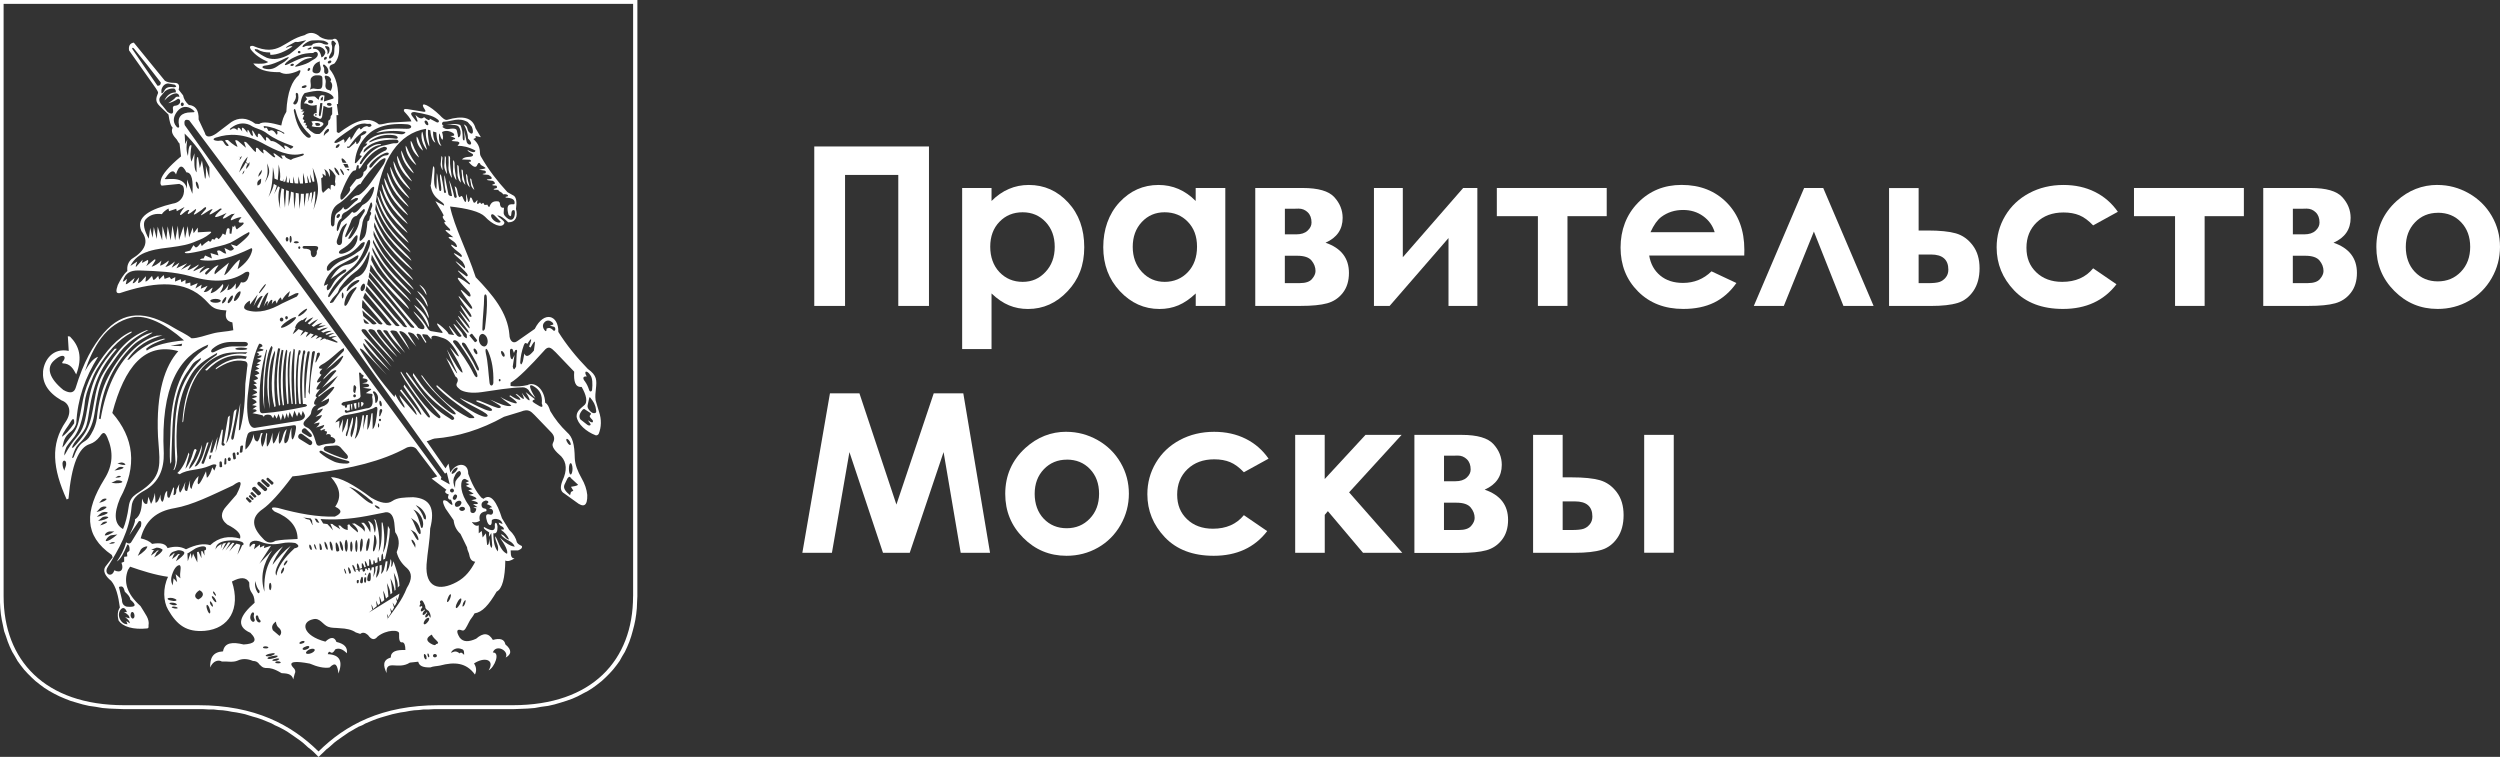 <?xml version="1.0" encoding="UTF-8"?>
<svg xmlns="http://www.w3.org/2000/svg" id="_Слой_2" viewBox="0 0 519.85 157.38">
  <rect x="0" y="0" width="519.85" height="157.38" fill="#333333" stroke="none"/>
  <defs>
    <style>.cls-1{fill:#fff;stroke-width:0px;}</style>
  </defs>
  <g id="_Слой_1-2">
    <path class="cls-1" d="m0,0v125.24l.06,1.23.12,1.24.19,1.19.25,1.17.24,1.18.38,1.06.37,1.11.43,1.06.5,1.06.56.93.56.99.68.93.68.87.75.81.81.81.81.75.94.74.92.68,1,.63.99.55,1.11.56,1.18.5,1.12.44,1.24.37,1.31.38,1.31.3,1.36.19,1.43.25,1.49.12,1.49.06,1.55.06h16.45l1.05.06h1.06l.98.12,1,.06.93.13.93.18.93.13.93.18.87.19.8.25.81.25.87.24.74.25.81.31.74.31.75.31.68.38.68.3.75.38.68.37.62.38.63.43.62.43.63.44.62.44.56.43.56.5.55.5.56.43.56.49,1.06,1.06,1.12-1.06.49-.49.56-.43.56-.5.56-.5.56-.43.62-.44.62-.44.63-.43.62-.43.69-.38.62-.37.68-.38.75-.3.68-.38.74-.31.74-.31.81-.31.74-.25.81-.24.87-.25.88-.25.87-.19.87-.18.93-.13.93-.18.93-.13.99-.06.99-.12h1.06l1.06-.06h16.45l1.55-.06,1.49-.06,1.49-.12,1.36-.25,1.43-.19,1.31-.3,1.3-.38,1.18-.37,1.24-.44,1.12-.5,1.05-.56,1.06-.55.99-.63.93-.68.94-.74.81-.75.81-.81.74-.81.69-.87.68-.93.55-.99.56-.93.49-1.06.44-1.06.38-1.11.3-1.06.31-1.18.25-1.17.18-1.19.13-1.24.05-1.23.06-1.24V0H0Zm131.64,123.99c0,13.28-8.5,22.65-25.01,22.65h-15.39c-11.86,0-19.42,4.1-25.01,9.62-5.59-5.53-13.22-9.62-25.01-9.62h-15.4c-16.51,0-25.07-9.37-25.07-22.65V.81h130.9v123.19Z"></path>
    <polygon class="cls-1" points="73.24 85.2 73.24 83.96 72.92 84.09 73.11 85.2 73.24 85.2"></polygon>
    <path class="cls-1" d="m64.8,26.25c.62.19,1.24.19,1.8.19.93-.56.87-.93-.13-1.18-.55-.13-1.18-.13-1.73,0,.44.55.25.68.06.99Zm1.67-.55c.19.12.13.31-.06.43-.25.06-.44.06-.69,0-.18-.19-.05-.3-.24-.43.25-.19.62-.19.99,0Z"></path>
    <path class="cls-1" d="m75.22,83.59h-.12v.94s.12,0,.19-.06c.43-.5.43-.75-.06-.88Z"></path>
    <path class="cls-1" d="m81.8,33.51c.06,1.93,1.43,4.28,3.54,5.96-.06-.44-1.49-1.86-2.24-3.29-.81-1.37-.99-2.36-1.31-2.67Z"></path>
    <path class="cls-1" d="m82.55,32.39c0,1.73,1.18,3.85,3.1,5.34-.06-.37-1.24-1.67-1.92-2.92-.69-1.23-.88-2.16-1.18-2.41Z"></path>
    <path class="cls-1" d="m97.38,38.6c.25.31.37.44.31.31-.25-.87-.49-1.56-.49-2.23-.07-.31-.2-.44-.26-.51-.12,0,.06.88.06,1.31,0,.37.13.74.38,1.12Z"></path>
    <path class="cls-1" d="m74.1,84.96v-1.18l-.56.12.26,1.12c.13,0,.19-.06.3-.06Z"></path>
    <path class="cls-1" d="m94.52,36.85c.25.56.44.68.38.5-.19-1.24-.43-2.3-.38-3.29,0-.43-.12-.62-.25-.74-.12-.06,0,1.24-.06,1.86-.06.63.06,1.12.31,1.67Z"></path>
    <path class="cls-1" d="m95.45,37.49c.31.44.43.56.38.37-.19-1.12-.43-2.04-.43-2.92,0-.44-.12-.56-.26-.62-.12-.12,0,1.06,0,1.61-.06.56.06.99.31,1.56Z"></path>
    <path class="cls-1" d="m93.96,36.86c-.19-1.37-.44-2.54-.38-3.66.06-.5-.06-.69-.25-.81-.12-.13,0,1.3-.06,2.05-.06.62,0,1.24.31,1.87.25.62.38.74.38.56Z"></path>
    <path class="cls-1" d="m92.04,35.31c-.06-.87-.19-1.61-.06-2.29.06-.32-.06-.45-.12-.57-.12-.06-.12.87-.19,1.31-.06.37-.06.74.13,1.18.19.44.25.5.25.37Z"></path>
    <path class="cls-1" d="m78.45,40.64c.44,3.1,3.04,7.07,6.52,9.87-.25-.81-3.1-3.35-4.47-5.65-1.31-2.29-1.56-3.6-2.05-4.22Z"></path>
    <path class="cls-1" d="m92.97,36.06c-.12-1.12-.31-2.06-.25-2.92.06-.44-.06-.56-.19-.69-.06-.12-.06,1.06-.12,1.62-.06.56,0,1.06.25,1.56.19.49.31.62.31.43Z"></path>
    <path class="cls-1" d="m74.72,84.65v-1l-.25.06.06,1.06c.06-.06.13-.06.19-.12Z"></path>
    <path class="cls-1" d="m86.02,36.06c0-.37-.99-1.49-1.62-2.61-.56-1.11-.74-1.92-.99-2.17,0,1.55.99,3.42,2.61,4.78Z"></path>
    <path class="cls-1" d="m86.14,63.42c.06.43,1.31,1.49,2.05,2.79.74,1.24.74,1.56,1.05,1.81-.12-1.8-1.12-3.1-3.1-4.6Z"></path>
    <path class="cls-1" d="m86.58,34.38c-.06-.31-.8-1.24-1.3-2.24-.49-.93-.74-1.74-.93-1.86-.06,1.31.75,2.92,2.24,4.1Z"></path>
    <path class="cls-1" d="m124.53,85.53l-.68-2.29c-.13-.93,0-1.67.06-2.36.19-1.81.25-2.8-1.67-4.16-2.42-2.49-4.47-5.03-6.14-7.7.06-3.54-2.98-4.47-4.9-.63l-3.72,2.6c-.93.62-1.55-.37-1.55-1.37-.37-4.65-3.54-8.37-7.01-11.97-1.86-5.64-4.41-10.36-5.34-14.71,3.54.38,6.21,1.06,7.26,2.11,1.55,1.67,3.54,2.54,4.03,1.37.19-.38-.93-1.05-1.49-1.62.63,0,1.43.55,2.3,1.43,1.55,0,2.05-1.18,1.61-2.79.19-1.31.12-2.3-.43-2.73l-1.35-.76c-2.17-2.36-3.97-4.71-5.46-7.32-.19-.31-.25-.55-.25-.8,0-1.06-.31-1.98-1.37-2.92l.5-.25-.06-.38,1.12.25-1.11-1.87c-.62-2.3-2.73-2.67-5.89-1.74-.43.12-.99-.37-1.55-.98-1.99-1.92-4.1-2.99-3.35-1.56.13.25.74.93.06.87l-3.42-.56c-.74-.12-.87.12-.68.5.63.69,1.24,1.31,1.49,2.05l-4.34.25c-.87.06-1.61.43-2.42.37-2.36-1.98-5.28-.49-8.32,1.8l-.43-.19-.06-3.53h.38l-.31-2.3h.25c.24-3.48-.44-5.71-1.74-7.26-.25-1.05.81-.93,1.05-1.24.99-1.24.93-2.67.93-3.41-.19-1.49-.68-1.98-1.42-1.49h-.87c-.93-.13-1.67-.44-2.05-.87-.99-.69-1.92-.69-2.85-.06-4.46,1.11-5.28,4.59-10.74,2.23-.62-.06-.74.19-.5.68.93,1.24,2.24,2.05,3.66,2.67-.49.37-1.49.43-3.1.31.93,1.24,2.73,1.86,5.52,1.8,1.05.62,2.3.37,3.66-.19.74-.44.81-.19.31.81-1.42,1.18-2.42,3.47-2.61,7.63-.56.88-.87,1.8-1.05,2.85-2.05-.56-3.85-.93-4.59-.31l-.81-.06c-1.8-1.37-3.53-1.3-4.96-.37l-3.17,2.41c-1.18.81-2.17.87-2.36-.12l-1.3-2.79c.06-1.99-.68-2.92-2.05-3.04-.63-.56-1.05-1.24-1.18-1.99l-.93-1.18c.31-1.05-.12-1.42-.87-1.42-.81,0-1.56-.13-1.99-.44l-6.46-7.93c-.81.13-1.12.69-.99,1.62l5.53,7.82c.19.37.56.74.5,1.05-.44,1.06-.63,1.74.31,2.67l1.86,1.8c.19,1.3.43,2.36.87,2.73-.44.88.12,1.68.87,2.49.19.25.25.56.56.81l.31,2.67c-2.6,2.17-3.91,3.78-4.16,4.78-.12.56-.24.99.13,1.31l3.67-.37c.31.19.68.25.81.5.55,1.3-.19,3.35-2.17,3.6-4.53,1.12-7.82,2.67-6.52,5.71,1.67,2.16.81,4.1-2.05,5.83-.68.62-.99,1.42-.87,2.48-.81.69-1.42,1.74-1.99,2.92-.43,1.24-.43,1.8.44,1.67,6.33-2.11,12.54-2.98,16.94.69,2.17,1.8,1.8,2.73,5.21,2.92-.37,1.43,0,2.24,1.24,2.49l.19,1.62c-1.37.31-2.92.31-4.28.68-1.55.38-3.04,1-4.41,1-1.18-.93-2.54-1.49-3.66-2.17-5.71-3.53-10.49-3.72-14.65,1.12-2.17,2.54-4.16,6.02-5.78,11.36-.31.94-1.05,1.3-2.55.44-2.98-2.42-3.54-4.6-2.05-6.03,2.11-1.98,2.92-.81,1.8.24l.06.25c1.61,0,2.24,1.12,2.85,2.3,1.37-3.54.62-5.96-1.3-7.88l-.44-.06.19,3.05c-3.29-.69-5.09,1.86-5.34,4.22-.19,2.29.87,4.35,3.85,6.08,1.67.56,2.17,2.48.87,4.41-3.23,4.71-2.73,9.74.19,16.19l.38-.18c.62-7.08,2.11-10.68,4.47-11.36.74-.25,1.42-.74,2.05-1.56.68-1.06,1.06-.93,1.55.19,1.31,2.99,1.18,5.84-.62,8.68-4.1,6.64-4.28,11.73,1.55,15.76l.19.49-1.55,1.99c-.49.81-.13,1.8,1.24,2.92.99,1.18,1.48,3.1,1.8,5.53-.49.74-.55,1.67-.25,2.74.87,1.24,2.98,1.92,5.96,1.61.31-.05.25-.31.25-.62.25-1.37-.68-2.35-1.67-4.03-2.92-2.61-3.54-5.09-2.6-7.51l.44-.68c2.3.81,5.21,1.74,7.89,2.11-1.12,2.3-.99,5.15,0,6.82,1.86,3.23,3.85,4.72,7.64,4.41,5.03-.44,7.51-4.6,5.64-10.25,1.81-.99,2.98-.92,3.6.19-.06,2.54,1.05,1.74,1.12,4.22-2.98,2.6-4.1,4.84-.87,6.26,1.67,1.67.74,2.3-1.42,2.42-2.3-.56-3.97-.43-4.28,1.43-2.11.13-2.73,1.37-2.67,3.35.63-1.49,1.8-1.61,2.42-1.24,1.12-.06,2.3.24,3.29-.19.93-.43,1.99-.43,3.17.07.62,0,1.06.24,1.37.74,1.49,1.55,1.3-.19,4.59,1.8.81.07,2.17,0,2.42,1.31l.31-1.18c.25-.44.12-.93-.38-1.37-1.06-1.24.62-1.3,3.53-.74,1.56.68,2.98.99,4.1.81,1.3-1.3,1.61-.48,1.86,1.25.93-2.55.31-3.91-2.24-4.03.44-1.37.63.69,1.56-.99.81-.38,1.62,0,2.42.81.19-1.25-.56-1.99-2.17-2.36-.37-1.05-1.18-1.12-2.3-.06-4.72-1.24-5.21-4.1-2.55-4.66,1.43-.37,1.99,1.12,3.1,1.56.87.31,1.3.18,2.49.31,1.31.05,2.48.3,3.28.87l.93.31c.5-.38.99-.31,1.62.24.68.99,1.36,1.12,1.99.31,1.86-1.49,4.66-1.49,4.47-.55-.06,1.37.19,1.86.68,1.74.43.06.63.62.63,1.61-1.8-.06-3.04.25-3.04,1.56-1.67.49-1.61,1.67-.87,3.23-.19-2.98,2.36-.56,4.84-2.17l1.74-.19c.19.87.99,1.24,2.54,1.18.55-.25,1.43-.25,1.99-.38,3.04-.81,5.46-.62,7.26,1.87.38-.75.31-1.56-.19-2.3,2.11-1.42,4.41-.87,3.04,1.43,1.24-.63,2.49-3.78.87-3.72.68-1.86,3.48-.31,2.67,1.06,1.18-.63,1.37-1.56-.06-2.74-.19-1.05-1.06-1.36-2.6-.93-.87-1.49-1.99-1.55-3.48-.25-1.49.68-2.67.75-3.42-.24-.81-1.31-.63-1.92.49-1.49.55.19.81-.49,1.49-1.8.24-.55.74-.98,1.11-1.74,1.62-.25,2.92-1.68,4.6-4.53,1.18-.56,1.74-2.85,1.8-6.46.49.25,1.12.06,1.92-.44-.56-.06-.81-.24-.81-1.67h1.55c.62-.24.87-.49.81-.8,0-.25-.62-.19-1.06-.87-.19-.87-.68-1.74-1.62-2.6l-1.49-2.42c-1.06-3.35-2.3-5.28-3.85-4.03l-.43-.25c-1.18-1.31-2.05-3.04-2.74-4.97.06-2.35-2.42-2.48-3.72-.25l-.38-1.86-.62.99-3.91-5.64c.43-.05,1.18-.49,1.62-.55,4.78-.37,9.55-1.8,14.46-4.53l3.48-1.06c1.56-.63,2.05-.12,2.85.68l3.53,3.67c.69.74.69,1.43.31,2.16-.37.75.5,1.74,1.74,2.8,1.12,1.24,1.24,2.92.25,5.03-.55,1.37-.44,2.23.37,2.67l2.42,1.74c1.61,1.3,2.42.87,2.36-1.43-.12-1.18-.5-2.3-1.18-3.48-.81-1.43-1.37-2.79-1.42-4.22-.06-2.85-.44-4.34-1.61-5.34-1.37-1.31-2.54-2.79-3.48-4.4-.31-.93-.56-1.49-1.06-1.74-.12-2.98-2.3-4.46-3.67-3.67-1.18.25-2.29.38-3.53.19v-.68c1.55-.87,4.22-3.6,6.89-6.57.99-1.24,1.49-.74,2.49.24l3.85,4.03c-.12,1.99.19,3.29,1.55,3.17.93,1.61,1.37,3.17.5,3.85-.87.75-1.55,1.25-1.55,2.3.19,1.55,1.99,3.17,3.97,3.91.19.06.5-.06.63-.31.55-1.36.62-2.98.06-4.59Zm-4.32,15.26c-.31.31-.99.31-1.48.44l.49.81-.49.25-.19.68c-.93-.75-1.48-1.44-1.17-2.18l.62-1.3c.31-.44.56-.44.74-.06l1.48,1.37Zm-1.16-3.3c0,.63-.19,1.18-.37,1.18-.25,0-.38-.55-.38-1.18s.12-1.18.38-1.18c.19,0,.37.56.37,1.18Zm-1.24-6.2c.12-.12.43.12.62.43.25.37.31.74.19.81-.12.07-.44-.13-.63-.5-.25-.37-.3-.68-.18-.73Zm-13.53-18.31c.13-.05.37.19.55.49.13.31.19.62,0,.68-.12.13-.38-.13-.5-.43-.18-.31-.18-.68-.05-.74Zm-.38,5.83c.13,0,.19.12.19.24s-.06.25-.19.25-.19-.13-.19-.25c0-.12.06-.24.19-.24Zm-1.3.62c0,.93-.74.99-.81.13-.26-2.17-.32-4.22-.75-6.03-.25-1.18.12-1.36.56-.25.68,1.61,1.06,3.67.99,6.14Zm-1.93-17.63c0-.8.56-.8.56.13.12,2.05-.13,4.16-.38,6.33,0,.32-.55.88-.55.19.06-2.6.37-4.72.37-6.64Zm-.44,7.64c.44-.06.99.43,1.12,1.11.19.75-.12,1.38-.56,1.49-.49.06-.99-.37-1.18-1.12-.12-.74.13-1.37.63-1.48Zm-1.18,7.2c-.81-1.8-1.8-3.23-2.85-4.78-.43-.63.19-.93.69-.19.99,1.67,1.92,3.1,2.6,4.72.3.75-.12.93-.44.25Zm-.56,1.1c-1.18-2.41-2.73-4.52-4.22-6.51-.31-.49.49-.8,1.12.06,1.42,1.99,2.67,3.97,3.66,6.02.56,1.25,0,1.56-.56.43Zm.68-4.08c-.12.05-.38-.13-.56-.5-.18-.31-.18-.62-.05-.68.13-.06.38.13.56.44.19.37.19.68.06.74Zm0-2.98c.06.06.06.18,0,.25l-.25.19c-.06.06-.19.06-.25-.06l-.99-1.19c-.06-.06-.06-.19.06-.25l.25-.18c.06-.06.19-.06.25.06l.93,1.18Zm4.89-24.64c.25.25-.62.49-1.42-.25-.93-.87-.49-1.67.19-.99l1.23,1.24Zm-11.72-20.73c1.67-.06,2.98-.99,4.9.06l.87.99c.55,1.3.06,1.92-.68.99-.37-.55-.06-1.05-.99-1.49.5.94.87,1.86.87,2.92,1.43,1.37.12,1.68-.25.8l-.56-2.55c.12,1.24.19,2.17,0,2.17-.44,0-.19-.87-.38-1.93-.13-.44-.25-1.24-.5-1.31-1.06-.37-2.05-.06-2.85,0,1.37-.06,2.3,0,2.61.37.43.62.49,1.3.3,1.92-.3.49-.49.37-.49-.25l-.19-.81c-.06-.43-.56-.5-1.24-.43-.42.07-.91.2-1.41-.12-.19-.12-.63-.3-.06-.43-.62-.37-.37-.87.06-.93Zm-6.02-1.99c1.92.37,3.6.63,4.66,1.49.62.44.12.87-.31.55l-1.31-.69c.06.56-.44.31-1.18-.31-.5.5-1.12.25-1.8-.49l.44,1.24c.06.25-.19.25-.31.06l-.81-1.05c-.44-.56-.13-.88.62-.81Zm2.29,2.6c-.18-.19-.49-.62-.24-.81.25-.19.62.19.67.56.13.37-.18.49-.43.24Zm-.12.88l.12.06c-.19,1.05,0,2.36.63,3.6.13-.25-.19-1.49-.25-2.55v-.94l.5.13c.06,1.24.49,2.42,1.06,2.55-.43-.69-.5-1.55-.5-2.3l.69.19c0,1.3.43,2.72,1.06,2.79-.56-.74-.56-1.73-.5-2.55l.12.06c.13.49.31.99.56,1.24.25-.31.13-.93-.06-1.62.68-.38,1.49-.31,2.36.25.31.38.19.55-.25.55h-.44l.99.44c.06.13.25.24-.31.31l-.38.31,1.31.12c.43.19.38.31.25.49l-.31.38c1.12,0,2.3.25,3.72.99-.06.5-.62.44-1.67-.13.25.62,1.24.69,1.18,1.06-.12.68-1.62.06-2.3.93l1.67.06c.38.24.25.44-.3.44.87,1.05,1.55,1.37,1.8.63.25-.55.5-.55.74,0,1.06.62,1.24.68.62.81l-.99.19,1.18.19c.31.12.31.37.12.56-.8.13-.87.25.62.31.62.31.87.62.62.87-1.31.06-1.24.25.31.38.37.19.5.43.43.62-.81.19-.68.38.31.38.13.19.25.31.06.5-.94.25-.81.38.37.38.06.43.74.38.99.93.99-.18,1.42.49.56.49l-.06.19c1.43.06,2.05.43,1.86,1.3-.13.38-2.05-.74-1.24,2.24l.31.31c.56.13-.06-1.37.87-1.24.12.06.25.5.06,1.24-.19.68-.63.99-1.31.56-.62-.43-.99-.87-.93-1.36l.06-.94c-.69.07-.81-.37-.87-1.05,0-.13-.25-.06-.19-.25-1.12-.19-1.61.19-1.92.99-.06.31-.31.06-.44-.25.06-.19-.37.06-.62-.06-.19,0-.12-.44-.31-.38-.12,0-.12.19-.37.19-.19-.06-.12-.5-.5-.13-.25.25-.31.25-.38-.12.06-.31.31-.94-.37-.06-.25.13-.31.13-.44-.19-.37-1.05-.63-1.12-.74-.19-.19.37-.38.43-.38-.12-.37-1.62-.43-1.62-.31-.06-.06.69-.25.63-.62-.19-.44-1.31-.63.12-.93-.49-.43-.74-.13-1.8-.87-2.11l.44,2.17c0,.31-.5.37-.56-.12-.25-1.43-1.18-3.92-.99-3.11l.56,2.98c.06.25-.62.13-.74-.24l-.74-3.72c-.19-1.05-.19,1.99.25,3.28,0,.19-.5.19-.43-.06,0-.31-.56-3.85-.74-3.66-.44.44.74,3.98-.19,3.42-.12-.06-.43-3.6-.56-3.66-.06,0,0,3.41-.12,3.34-.99-1.24.06-4.6-.62-4.78-.12,0-.44,4.1-.56,3.98.44,3.17,2.98,3.28,2.8,4.22l-1.8-.94c.5.94,1.24,1.93,1.74,2.98-.56.19.06.93.44,1.31-.55-.06-.44.31.62,1.3.25.19.31.37.25.56-1.3-.31-1.42-.31.68,1.36-1.31-.19-1.37-.06.12.93.25.19.56.56.63.93.06.25-.19.13-.31.13-.25-.13-.62-.38-.74-.44-.38-.06-.12.44,1.61,1.74.44.37.62.68.3.81-2.11-1.31-1.99-.99.31.99.56.87.62,1.24.43,1.36-1.86-1.55-3.1-2.54.13.69.56.55.69.93.25.99-3.23-2.42-1.49-.81.68,1.42.12.12,0,.31-.12.25-3.1-2.3-3.23-1.73.06,1.67.13.3.31.56.19.8-.06.12-.31,0-.44-.06-2.24-2.11-2.05-1.68.5,1.81.37.55.55,1.05-.06.74-2.79-3.17-3.66-3.85-.06.99.38.63.44.93-.06.74-2.55-3.47-2.61-3.04-.12.69.19.43.19.49,0,.43-2.3-2.79-2.98-3.48-.13.62.37.74.3.87-.06.5-2.79-3.47-2.85-3.04-.13.56.25.43.37.68-.06.49-3.23-3.67-3.23-3.54-.13.43.06.99.06.94-.56.44-.31-.37-.31-.69-.62-.99-1.99-2.42-2.24-2.23.12.87-.25.25-.56.25-.93-.06-2.05-2.67-2.24-2.67-.62-.12l-1.12-.19c-.19-.37-.37-.55-.62-.81-1.93-1.86-2.61-2.05-.68.37.06.06-.12.12-.06.19l-2.13-.36c-.25,0-.55-.12-.81-.43-.93-1.61-1.49-2.24-3.04-3.73.12.56,1.31,1.56,2.24,3.1.25.99-.87.56-1.24.37-.68-.93-.93-1.05-1.92-2.23-2.8-3.29-5.78-7.01-8.2-9.62.12-.43.12-.93.19-1.36,1.99,3.1,4.85,6.39,8,9.3-.25-1.24-4.22-4.65-6.64-7.88-.5-.87-.93-1.67-1.24-2.36.06-.38.06-.68.13-1.12,1.68,3.41,4.35,6.57,8.07,9.81-.43-1.12-4.28-4.22-6.33-7.51-.74-1.31-1.31-2.36-1.61-3.23v-.56c1.67,3.34,4.59,6.82,8.07,9.81-.37-1.12-4.35-4.35-6.27-7.51-.8-1.37-1.31-2.42-1.68-3.29v-.62c1.62,3.23,5.21,7.58,8.5,10.43-.38-1.05-4.84-4.96-6.71-8-.81-1.43-1.37-2.55-1.67-3.42v-.87c1.37,3.23,4.84,7.5,8.25,10.3-.37-1.06-4.65-4.6-6.39-7.51-.93-1.56-1.43-2.73-1.74-3.6,0-.31,0-.68.06-.93,1.18,3.29,4.47,7.26,7.94,9.93-.37-.93-4.35-4.16-5.96-6.89-1.05-1.8-1.55-2.98-1.92-3.85,0-.37,0-.68.06-1.06.99,3.23,4.1,7.14,7.57,9.87-.24-.94-3.97-3.85-5.58-6.46-1.18-1.99-1.56-3.29-1.92-4.16v-.18c.06-.38.06-.8.12-1.18.68,3.23,3.67,7.39,7.2,10.24-.24-.81-3.67-3.72-5.09-6.14-1.36-2.3-1.67-3.67-2.11-4.42,1.06-8.93,4.85-14.21,10.36-15.14Zm-12.96,38.91c-.07-.37-.12-.81-.19-1.18,1.05,1.05,1.99,1.67,2.98,2.73-.31.25-.62.25-.93.12-.62-.68-1.23-1.06-1.86-1.67Zm1.24,1.61c-.93.06-1.12-.12-1.18-1.05.44.43.8.62,1.18,1.05Zm-1.49-3.34c0-.5,0-1.06.12-1.61,1.43,1.8,2.73,3.17,4.16,4.96-.19.19-.43.19-.81,0-1.18-1.24-2.17-2.05-3.48-3.35Zm-2.67-3.79c-.55.56-.68.5-.37-.25.44-.8,1.13-1.36,1.99-1.67.74-.19.5.25.24.43-.62.5-1.3.87-1.86,1.49Zm1.12.32c-.63.81-.99,1.81-1.49,2.67-.18.37-.74.81-.62-.19.19-1.18.74-2.24,1.74-2.92.87-.63,1.06-.43.37.44Zm.31-2.86l-2.11,1.86c-.68.37-1.49,1.55-2.67,3.35-.74.31-.81.12-.38-.44.31-.55.93-1.06,1.31-1.54.3-.5.3-.94.68-1.3.87-1.17,1.8-2.17,2.92-2.98,1.23-.81,2.17-2.3,2.98-4.35l.12.37c-.31,2.92-1.23,4.66-2.85,5.03Zm-2.6,3.78c0,.37-.12.63-.19.63-.12,0-.19-.25-.19-.63,0-.31.06-.62.19-.62.05,0,.19.31.19.62Zm-4.1-1.99c.31-1.41,1.12-2.66,2.3-3.66,1.31-.99,2.74-1.42,4.41-2.54.5-.31.63-.13.31.55-.75.81-1.56,1.18-2.42,1.3-1.37.31-2.3,1.49-3.23,2.99l2.73-1.98c.62-.19.74,0,.37.49-2.92,1.5-2.54,3.35-3.72,3.79-.25-.32-.19-.75.13-1.31l-.87.36Zm-.3-23.35c.31.19.5.37.63.56.12-.5,0-.99-.25-1.49.62.3.99.87,1.06,1.67.19-.49.19-1.05-.12-1.74.55.19.93.69,1.42,1.49l-.13,1.24c.13.38.13.7-.06.94-.25-.3-.49-.43-.81-.24l-.06.99c-.19-.44-.44-.5-.69-.19l-.87.8-.25-.55-.12-2.51.38-.24-.13-.74Zm.3-7.8c-.06-.49.13-.99.68-1.42.38-.25.5.19.31.44-.38.43-.69.43-.99.98Zm6.89,1.67c-.31.06,0-1.05-.5-.18l-1.06.93c-.74.25-.56-.5-.12-.19l.74-.99c.68-.93,1.49-1.61,2.3-2.24.68-.06.81.12.31.56l-.87.43c.13.44-.43,1.56-.8,1.67Zm.74,4.91c1.55-2.54,3.23-3.85,4.9-4.35.56.06.81.25.37.74-1.36.55-2.67,1.61-3.91,3.1.12.56-.12,1.05-.74,1.43,0,.93-.55,1.36-1.49,1.49l-1.37,1.74c.31.44-.19,1.12-1.18,2.11-.62.68-.87.49-.74-.63.74-2.05,2.17-5.03,2.85-5.03.38,0,.38-.13.5-.81.06-.5.56-.37.43,0-.06.5.06.56.37.19Zm.81-3.23c-.19.19-.25,0-.06-.49,1.12-1.31,3.04-2.18,6.64-2.11.74.06.63.81-.06.75-.56-.06-1.18.18-1.74.3-.69.19-1.43.25-2.05.62-1.24.68-2.36,1.81-3.35,3.35-.37.18-.44.05-.25-.38,1.24-2.24,2.74-3.42,4.28-3.54l.06-.13c-.87-.19-1.92.18-3.48,1.61Zm1.3-2.42c1.37-.87,2.92-1.37,4.71-1.12,1.12.13,1.12.81.49.74-1.74-.25-3.41-.19-5.09.63-.62.31-.49,0-.12-.25Zm3.17,3.1c-.62,0-1.48.56-2.92,2.35-.37.49-.81.06-.31-.56.87-1.06,1.93-1.8,2.92-2.23,1.18-.5,1.12.44.31.44Zm-8.19,2.84h.56c0,.19,0,.31-.13.31s-.25-.12-.43-.31Zm.19-1.06c.12.31.25.56.25.75h-.68c-.13-.19-.25-.37-.37-.63-.06,0-.06-.06-.06-.13h.86Zm-.99-.24c-.25-.5-.31-.93-.13-.93s.62.38.93.93h-.81Zm.05,1.81c.19.37.25.68.19.74-.06.06-.31-.19-.49-.56-.25-.38-.31-.75-.25-.75.06-.06.31.19.56.56Zm3.66,2.59c.93-1.61,2.36-3.29,4.03-4.84,1.24-.87,1.49-.68.81.68-1.8,2.55-3.6,5.59-5.21,6.46-.74.06-1.31.5-1.74,1.18l1.12-.56c.56-.05.62.13.25.5-.93.49-2.48,2.92-2.85,1.36-.62,1.18-1.67.99-1.74,2.17l-.12,1.56c-.25.44-.43.44-.68,0-.19-2.24.31-3.53,1.36-4.28,2.85-1.74,3.85-4.28,4.78-4.22Zm1.94,6.71c-.06.43-.06.93-.5,1.05-.13,1.67-.3,3.03-.81,3.47-.75.92-1,.81-.75-.44l.45-2.23c.06-.87.38-1.68.93-2.36l.68-1.86c.19-.74.5-.69.5.25l-.44,1.18c.38.19.19.55-.06.93Zm-5.1,8.13c1.31-.44,2.36-1.38,3.29-2.49.99-.63.81-.06.5.63-.37.62-.62.8-1.24,1.18-.74.62-1.86,1.18-2.73,1.56-1.05.37-2.05.99-2.98,2.11-.57.42-.81.23-.63-.63.5-1.05,1.86-1.73,3.78-2.35Zm-1.68-8.39c.13-.19.38-.25.49-.19.12.13.12.38-.06.56-.12.25-.37.31-.55.19-.06-.13-.06-.38.13-.56Zm2.81,4.78c-.25.25-.69.25-.44-.12l1.18-2.36-1.49,2.05c-.44.56-.5.13-.31-.31l.99-2.41c.25-.88.69-1.37,1.24-1.43l1.37-1.31c.31-.37.5.13.31.44l-.99,1.61c-.19,1.3-.68,2.48-1.86,3.85Zm1.35.37c-.25,1.06-.99,2.17-2.54,2.73-1.31.5-1.67-.12-.81-.69.93-.55,1.74-1.11,2.35-2.04.87-1.24,1.24-1.3.99,0Zm-2.42-2.74c-.31.62-.74,1.49-.74,3.04,0,1.25-1.55,1-.99-.43.56-1.49.75-2.29,1.31-2.8.68-.68.87-.62.43.19Zm3.49-4.46c-1.05,1.43-1.74,1.92-2.11,1.36-.81.99-1.67,1.61-2.29,2.17l-.56,1.55c-.25.37-.31.49-.38,0,.06-1.36.43-1.99,1-2.35,0-.49.12-.87.49-1.12,1.37-.62,2.3-1.92,3.48-2.29.38-.94,1.12-1.43,2.11-2.74.68-.68.87-.49.56.56-.38,1.23-.99,2.23-2.3,2.85Zm-5.09-7.14c.24.5.38.87.24.93-.06.06-.38-.25-.68-.68-.25-.5-.38-.87-.25-.93.06-.07.37.24.69.68Zm-.25-5.33c.25-.19.43-.26.56-.19.12.13,0,.3-.19.56-.19.19-.44.24-.55.19-.06-.13,0-.37.19-.56Zm-1.62,30.9c1.24-2.41,3.04-3.96,4.71-5.34,1.49-1.18,2.42-3.17,3.23-5.39.37-.94.93-.5.44.99-.81,2.54-2.8,4.46-4.16,5.53-1.48,1.24-2.49,2.6-3.91,4.6-.37.56-.68.3-.31-.38Zm6.64-1.42c.18-.44.43-.74.68-.68.19.13.25.49.13.92-.13.38-.44.69-.63.62-.25-.06-.31-.49-.19-.87Zm.5,2.3c0-.12,0-.19.05-.3.13-.25.19-.5.31-.81,1.87,2.29,3.92,4.59,5.53,6.7-.19.18-.56.18-1.06-.06-1.67-2.06-3.23-3.67-4.84-5.53Zm.43-1.55c.13-.31.19-.62.23-.94,2.06,2.49,3.11,3.66,4.91,5.89.25.32,1.74,2.12,1.99,2.36-.24.13-.56.13-.87-.05-2.23-2.67-4.15-4.84-6.26-7.26Zm5.84,5.15c-2.42-2.85-3.23-3.97-5.46-6.45.05-.38.18-.74.25-1.18,1.99,2.49,5.28,6.46,7.26,8.88.62.8.18.43.62.92.5.44-.55.44-.87-.19-.24-.31-1.55-1.62-1.8-1.98Zm2.59,1.19c-2.6-3.05-5.46-6.58-7.75-9.13.06-.37.12-.69.19-1,1.86,2.36,5.52,6.77,7.63,9.37,1.12,1.37,1.05,1.3,1.67,1.99,0,.31-.24.19-.68.06-.55-.62-.5-.56-1.06-1.3Zm.31-40.91c1.12.13,1.05.99-.13.93-2.92-.12-4.96-.06-6.39.87,1.92-.43,3.91-.56,5.89-.24.3,0,.25.18.06.31-.19.13-.49.25-.81.19-.56-.06-1.13-.13-1.74-.19-2.24-.06-4.22.38-5.64,2.12h.43c0,.12-.24.49-.62.68-.3.19-.3.49-.43.68-.24.37-.43.68-.56,1.05l.49.19c-.81,1.05-1.36,1.73-1.48,1.43.12-1.86.74-3.53,1.92-5.03,1.37-1.74,3.85-3.42,9-2.99Zm-11.48.81c.93-.74,1.8-.98,2.61-.98.25.06.63.12,1.12.06.49.31.31.55-.25.68-.24-.19-.5-.24-.74-.12-.56.12-.63.49-.99.63l-.25-.38c-.74.5-1.24,1.86-1.8,2.55l-.13-.69c-.37.07-.63.88-1.18,1.31.06-.5-.06-.75-.25-.75-.93.61-1.61.92-1.86.67,0-.43,1.61-1.55,3.72-2.98Zm-3.89-6.52v.34l-1.99.63.12-1.24c-.56-.18-.93-.06-1.12.44l-.06.44c-.24-.13-.43-.31-.68-.56-.25-.25-.69-.12-1.56-.06-.19,0-.43-.06-.55-.06l.37.55c-.24.19-.49.5-.68.88.25,0,.49,0,.74.13.62.44,1.31.37,1.92.19v1.68l-.38.06c-.31.13-.37.5-.12.62l1.05.49c.43.19.62-.37.62-.74l.25-1.92.87.37c.31.06.56,0,.93-.13v1.49l-.31.44c0,.43-.12.74-.49.93,0,.56-.06.93-.25.99-.62.68-.81,1.17-1.55,1.74-.44.06-.81.06-1.18-.12-.5-.31-.94-.62-1.18-.99l-.37-.13.12-.49-.37-.06.13-.49-.5-.06.19-.5-.38-.25.31-.81-.38-.12.43-.62h-.68l.49-.37-.56-.12c-.13-1.49.12-2.61.81-3.35,1.24-.31,2.42-.56,3.29-.44,1.36.19,2.29.62,2.67,1.24h.02Zm-.39,1.61c0,.19-.24.31-.49.25-.31,0-.49-.19-.49-.37,0-.12.24-.24.49-.24.3,0,.49.19.49.37Zm-2.29-.87c0-.12.06-.25.06-.44.31-.31.43-.5.43-.19,0,.24,0,.43-.06.62h-.43Zm.38.56c-.06.68-.12,1.42-.38,2.6-.12.25-.25.13-.37-.12.06-.81.19-1.49.31-2.49h.44Zm-1.92-.26c0,.19-.25.38-.56.31-.31,0-.56-.19-.5-.37,0-.18.26-.36.56-.31.31,0,.56.19.5.37Zm.74,2.74c0,.05-.06.12-.19.12-.06,0-.19-.06-.19-.12,0-.13.13-.19.19-.19.13,0,.19.06.19.19Zm-1.24,28.35c-.12-.38-.55-.56-1.43-.56-.37-.11-.37-.48,0-.55h2.3c.74,0,.87.37.37,1.06.25,1.24-1.31,2.05-1.24.05Zm-2.42-1.05c.12,0,.25.13.25.24,0,.19-.13.31-.25.31-.06,0-.19-.12-.19-.31,0-.12.12-.24.19-.24Zm-.62-.62c-.25,0-.5-.13-.5-.19,0-.12.25-.25.5-.25.31,0,.56.13.56.25,0,.07-.25.19-.56.19Zm.66-7.14c-.06-1.12-.06-2.17-.13-3.23-.19-.06-.38-.06-.62-.12,0,.99-.13,1.99-.31,3.35-.06-1.18-.12-2.3-.12-3.42-.19-.06-.38-.12-.56-.19-.06.93-.25,1.86-.5,3.11,0-1.12,0-2.11.06-3.23-.19-.06-.37-.12-.56-.19-.06,1.24-.19,2.35-.25,3.67-.19-1.62-.31-2.74-.19-3.85-.19-.05-.38-.13-.5-.24-.31,1.49-.44,2.78-.31,4.28-.44-1.93-.5-3.04-.06-4.41-.12-.12-.25-.19-.38-.25-.19.49-.5,1.06-.87,1.67.31-.62.43-1.23.62-1.8-.19-.13-.44-.25-.62-.37-.12.8-.49,1.61-1.12,2.73.81-1.98.87-3.85.93-6.21.19.94.31,1.68.31,2.36.25.13.44.19.69.31.13-1.06.19-2.05.19-3.23.31,1.37.43,2.36.25,3.28.19.06.37.19.55.19.06-.12.19-.31.31-.49-.06.19-.13.37-.19.56.13,0,.31.06.43.06.12-.38.19-.81.37-1.31,0,.5-.06.93-.06,1.43.19,0,.31.05.49.05,0-.31.06-.68.06-1.05.12.44.12.74.19,1.12.19,0,.44.06.62.06v-1.43c.13.56.25.99.31,1.43.25.05.49.06.74.06,0-.49,0-.93.06-1.49.12.56.19,1.06.31,1.49h.62v-2.23c.25.86.38,1.55.44,2.17.19,0,.37-.06.56-.06,0-.5-.13-1.06-.19-1.61.25.56.44,1.06.5,1.55.13,0,.25-.05.38-.05-.06-.56-.19-1.12-.24-1.74.24.62.43,1.12.56,1.61.12,0,.25,0,.37-.06-.12-.87-.19-1.79-.37-2.85,1.46,3.54,1.46,5.16.16,8.75.31-1.31.44-2.54.38-3.85-.12.06-.19.06-.31.12-.06.68-.25,1.49-.63,2.49.19-.81.31-1.62.25-2.42-.13.06-.25.12-.38.12-.06.56-.25,1.18-.5,1.99.13-.68.19-1.3.19-1.91-.19,0-.37.06-.56.06-.06.8-.19,1.66-.37,2.79,0-.93-.06-1.87-.06-2.73h-.63c0,.92-.12,1.86-.31,3.17Zm-1.59,6.32c0,.38-.13.69-.25.69s-.19-.31-.19-.69c0-.43.06-.74.19-.74s.25.31.25.74Zm-.68-.05c0,.25-.12.5-.31.5-.12,0-.25-.25-.25-.5s.13-.44.25-.44c.19,0,.31.19.31.44Zm-4.42-15.76c.69,1.73.56,2.23-.49,4.03.63-1.49.68-2.17.49-4.03Zm7.2-15.77c-.05-.12.07-.31.37-.37.25-.13.56-.13.62,0,.06.13-.06.31-.37.44-.25.06-.56.06-.62-.07Zm1.87-1.85c.31-.55.81-.74,1.55-.69.56,0,.87.12.87.69s.06,1.18-.06,1.67c-.19.5-.24.44-.87.5-.68,0-.93-.31-1.67.13.44-1.06-.06-1.49.19-2.3Zm.5-6.58c.44-.13.81-.06,1.3-.06.81.24,1.18.68,1.24,1.24-.19.56-.44.87-.81.99-.19-.99-.56-1.55-1.12-1.74-.25-.06-.38-.06-.62-.06v-.38h0Zm2.16,4.16c-.31-.5.06-.68.38-.3.37.3.62.74.62,1.18.06.43-.44.81-.74.43-.31-.37.06-.75-.25-1.31Zm.56-1.62c-.19.13-.38.19-.44.06-.05-.05-.05-.24.06-.43.19-.12.38-.19.44-.06.13.06.06.31-.06.43Zm-1.31.44c-.19.74.38,1.3.06,2.05-.18.69-1.61.56-1.61-.06,0-1.05.62-1.73,1.55-1.98Zm-2.11,1.8c-.13.19-.3.25-.38.19-.12-.06-.12-.25,0-.43.13-.19.25-.25.38-.13.12.07.12.25,0,.37Zm4.28,2.37c.49.49.49,1.17.06,1.98-.3-.25-.68-.13-.93-.49-.06-.25-.25-.12-.13-1.06.06-.37.06-.68-.12-1.06-.19-.63.06-.68.81-.38.49.44.56.75.31,1Zm-.07-3.8c-.19.12-.37.12-.44-.06-.12-.12,0-.3.26-.43.19-.06.37-.06.43.06.06.12,0,.37-.25.43Zm1.25-4.03c-.3.31-.37.75-.37,1.68,0,.62-.25,1.05-.75,1.36-.3.13-.43,0-.3-.43l.49-.93c.19-.8.12-1.3,0-1.49-.19-1,.37-1.12.93-.2Zm-1.37,1c.06.56-.06.98-.44,1.24.2-1.19-.37-1.05-.49-1.74.49,0,.87.05.93.49Zm-3.54-1.68c.74-.06,1.56-.06,2.36.06,1.55.56.93,1.06-.06.68-.62-.38-1.36-.31-2.24,0-.06.63-1.12.12-1.74.56-.43.19-.49.06-.25-.31.56-.49,1.18-.93,1.92-.99Zm-.25,1.37v.37q-.24.06-.5.13c-.24.06-.48-.13-.05-.25.25-.13.31-.19.56-.25Zm-9.23,2.24c-.81-.38-1.61-.87-2.36-1.42-.2-.31-.38-.5.48-.31.69.49,1.62.62,2.55.62l.06.5c1.49,0,3.04-.68,4.6-1.74-.06-.05-.37-.13-.69,0-1.12.56-.99.19,1.12-.88.31-.19.56.06,1.05-.12l1.37-.31c-1.12,1-2.24,1.98-3.47,2.92-1.74.99-3.29,1.24-4.71.74Zm7-1.19c0,.12-.12.25-.31.25-.12,0-.25-.12-.25-.25,0-.12.13-.24.25-.24.19,0,.31.13.31.24Zm-4.78,2.93c-.56.37-1.37.87-2.74.5-.68-.2-.43-.57.19-.63.69-.06,1.62-.31,2.85-.87l1.43-.69c.68-.31.81-.24.25.31-.62.63-1.43.94-1.99,1.37Zm3.1-.06c-.19.06-.37,0-.44-.12,0-.13.12-.25.31-.31.19-.06.38,0,.43.13,0,.12-.13.31-.31.31Zm1.49,0c-1.12.31-1.24.19-.31-.44.31-.25.56-.44.87-.62.68-.44,1.43-.56,2.11-.62-1.06-.68-3.1.37-5.15,1.37-.62.3-.8.12-.3-.38.81-.74,1.3-.93,2.42-1.43,1.06-.43,2.11-.56,3.17-.56.74-.68,1.43.25.62.99-.25.25-.56.37-.87.56-.81.62-1.67.87-2.55,1.12Zm2.05,14.21c.68.56-.06,1.05-.68.49-1.67-1.43-2.17-3.42-2.55-5.21-.13-.56.25-.74.37-.13.43,1.68,1.18,3.3,2.85,4.85Zm-3.29-6.64c.44-.62.56-1.06.44-1.61-.06-.49.43-.44.5,0,.13.87,0,1.55-.44,1.99-.31.19-.74,0-.5-.38Zm-6.02,4.96c1.37.13,2.73.62,4.03,1.37.06.19.12.31-.12.19-.49-.37-.93-.56-1.31-.56.12.56.06.81-.19.74-.49-.87-.93-.99-1.31-.81-.12.06-.19.13-.31.06-.38-.81-.56-.81-.74-.5-.36-.31-.36-.5-.05-.5Zm-7.01.38c1.18-.92,2.49-1.24,3.91-.63,1.67,1.05,2.29.74,3.72,1.87,1.24.93,2.98,1.74,5.09,2.48.37.13.31.31-.31.62-.99-.69-1.74-1.11-1.12,0-.12.06-.24,0-.38-.19-1.12-.99-1.99-1.49-2.6-1.43-.81-.99-1.18-1.06-.99-.25-.06.31-.19.19-.43-.12-.93-1.36-1.37-1.55-1.31-.56,0,.19-.12.19-.37-.12-.81-1.48-.99-1.56-.62-.12-.06.12-.25.12-.44-.12-.68-1.37-.74-1.24-.74-.43-1.06-1.49-1.31-1.24-1.06-.25-.68-.99-.99-1.05-.99-.25-.55-.56-.99-.5-1.43-.12-.25-.05-.25-.17.06-.36Zm-3.04,1.98c2.61-.87,5.71-.87,9.55,1.16,2.92,1.6,5.65,2.91,8.25,2.23.49-.13.55.24,0,.43l-1.8.56c-.37.13-.43.37-.62.25-.74-.31-1.06-.44-1.18-.87h-.74c.37.56.37.81.12.62l-1.31-.94c-.37-.25-.5-.19-.31.13l.24.37c.13.18-.12.3-.43.05l-1.49-1.24c-.37-.31-.62-.31-.56,0l.12.5c.06.25-.63-.31-1.12-.93-.18-.25-.49-.25-.49,0v.56c0,.56-1.05-.93-1.92-1.8-.25-.25-.63-.25-.5,0,.25.81.44,1.24.25.99l-1.42-1.24c-.25-.25-.81-.44-.69-.06l.44,1.12c.06.19-.93-.37-1.99-1.36h-.37c-.68,0,.69.99.5,1.18-.3.19-.68-.06-.99-.68-.19-.37-.38-.43-.81-.37-.25.06-.49.06-.81,0-.68-.13-.68-.43.06-.68Zm8.68,8.19c.06-.25.12-.5.19-.68l.12-.12c0-.07.06-.19.13-.25.12-.12.25-.3.37-.44-.06.74-.25.99-.81,1.49Zm.63.37c0,.94-.06,1.19-.74,1.43-.19-.62,0-1.05.74-1.43Zm-2.42-2.92l-.06.18-.06-.06c-.12.32-.3.51-.62.81.06-.44.12-.75.37-1.05-.12-.06-.31-.19-.43-.31-.31.68-.74,1.24-1.37,2.06.43-1.3.87-2.3,1.8-3.29-.12.44-.25.81-.37,1.12.12.12.31.24.43.38.13-.13.25-.25.31-.38,0,.19,0,.38-.06.56h.06Zm-1.05,1.19c-.07.43-.13.56-.44.87.06-.38.19-.62.44-.87Zm-1.31-2.99c.19.13.31.25.44.31.06-.06.18-.19.3-.31-.06.43-.19.56-.49.87.06-.18.12-.38.19-.5-.13-.12-.26-.24-.44-.37Zm-11.61-11.11c.12,0,.31.13.31.37,0,.19-.19.38-.31.38-.19,0-.31-.19-.31-.38,0-.24.13-.37.31-.37Zm-4.35-2.61c.19-.87.75-1.3,1.37-1.36l1.37.25c.49.37.43.49-.13.55-1.12-.19-1.74.06-2.05.8-.44.62-.63.69-.56-.25Zm-.81-.87c-2.05-2.91-3.6-5.28-5.15-7.51-.31-.43.06-.49.25-.24,1.86,2.29,3.6,4.46,5.58,7.07,0,.44-.19.68-.68.68Zm3.23,4.97c.12.93-.31,1.05-1.18.43l-.99-1.24c-.74-.74-.87-1.37-.44-1.92l.94-1.11c.56-.44,1.24-.63,1.92-.56.31.24.38.49.31.81-1.12,0-1.86.63-2.36,1.68.81-.87,1.68-1.49,2.55-1.49.44.13.56.44.56.75-.37-.13-.62-.06-.81.12-.19.31-.75.68-1.49,1.18.56-.12,1.24-.38,2.05-.94.43.13.49.38.37.88-.19.31-.43.49-.81.56-.56,0-.75.24-.63.87Zm1.23,3.22c.19.49-.19.74-.55.25-.81-.93-.63-2.11.24-3.17.93-1.12,2.11-1.12,3.17-.3.62.49.44.55-.31.55-2.1,0-2.91,1.06-2.54,2.67Zm5.4,11.05l-.62-3.72-.44,1.61-.37-2.3c-.3-.25-.38,1.18-.3,3.17-.56-.56-.5-2.17-.44-3.97l-.62,1.74c-.37-.93-.19-2.17,0-3.35-.37-.31-.62.32-.74,2.17-.44-1.24-.31-2.23-.13-3.42l-.44.93-.12-2.17c2.05,1.99,3.79,4.35,5.15,7.01v2.3l-.74-2.6c.06,1.81,0,2.98-.19,2.6Zm-1.3,2.17c-.19.06-.38-.25-.5-.68-.12-.38-.12-.75-.05-.81.19,0,.38.25.49.69.12.44.12.81.06.81Zm-6.89-2.24c.93-1.43,1.67-1.87,2.17-.74.62-1.99,1.31-2.17,2.17-.43,1.17,0,1.43,1.8,1.24,4.47l-1.12-2.98v1.92c-.74-3.3-5.53-1.38-4.47-2.24Zm-3.59,15.27c1.99-.62,3.53-.68,4.78-.87,2.17-.31,3.53-.5,5.28-1.3.81-.31,1.74-.69,2.73-1.49.5-.37.31-.5-.25-.44l-2.24.13v-.99l-.87,1.18-.19-1.18-.74,2.05-.31-2.36-.55,2.54-.31-2.48-.93,2.85-.25-2.98-.56,3.04-.56-3.1-.38,3.1-.62-2.92-.27,2.8-.81-2.85-.06,2.98-.93-2.85-.19,2.54-.62-2.48-.25,2.24-.5-2.05-.31,2.24c-.93-1.73-1.31-3.17-.68-3.97.93-1.06,2.17-1.31,3.42-1.13.25-.43.74-.8,1.37-1.18l.12.56,1.49-.5.12.5,1.62-.87c-.93,1.18-1.12,1.67-.81,1.67.25,0,1.43-1.37,1.8-.99-.8,1.24-.06.87,1.31-.25.37.12-.49.99-.37,1.12.12.13.62-.25,1.61-.93.25-.19.8-.81.93-.5.06.37-.31.56-.5.81-.99,1.18-.74.99.99-.12.25-.13.62-.44.87-.32-1.18,1.55-.68,1.24,1.05.19.24-.12.56-.56.87-.25-2.17,1.92-1.8,2.17.99.81-1.31,1.49-.99,1.56,1.05.25.19-.06.44,0,.68-.13-.93.93-1.06,1.61-.62,1.36.68-.31,1.55-.68,1.99-.56-.87.88-.81,1.24.31,1.06.37.12,0,.56-1.12,1.3-.19.31-.37,0-.56-.74-.13.43-.31.43-.49.19l-.25,1.61-.37-.06v-.93c-.19-.24-.38-.24-.56,0l-.31,1.24-.56-.31c-.19.43-.44.87-.87,1.18-.38-.5-.63-.37-.75.06-.25.06-.38-.13-.62-.06-.19.56-.37.68-.69.31-.49.31-.93.62-1.42,1.12l-.25-.62c-.43.62-.81.99-1.06.87l-.43-.44-.68,1.12-1.12.31c0,.3.44.3,1.18.19.99-.13,2.92-.56,4.16-.94,1.24-.37,2.6-.56,4.1-1.17,1.18-.56,2.54-1.56,3.91-2.24.31.25.06.87-2.55,2.92l-1.24-.37.68.93c-.31.31-.56.44-.87.38l-1.12-.55.37,1.18c-.81,0-1.18-.99-1.92-.56l.31.94-1.67-.5.31,1.12-1.43-.62-.31.62c-.44,0-.68.12-.74.31,3.29.56,6.89-.62,10.61-2.42.19-.06.24.06.24.38-.31,1.49-1.37,2.79-3.04,3.97l.5-1.99c-1.12.49-2.36,2.92-3.29,3.23l.99-2.61-2.92,2.42c-.25-.31.12-.99.75-1.86-.87,0-2.36,2.05-2.6,1.93-.63-.31.49-.93.74-1.37-.81-.06-1.37.68-2.05,1.05-.06-.38.38-.81,1.12-1.49l-2.42,1.12c0-.44.93-.8,1.12-1.42-1.12.74-2.11,1.23-2.36,1.18l.74-1.18-2.11,1.12,1.31-1.37-2.24,1.05.62-1.18-1.61,1.06.68-1.31c-.81.68-1.55,1.12-1.99,1.12.44-.55.74-.99.69-1.3-.75.62-1.49,1.05-1.8,1.05l.3-1.05c-.62.62-1.3,1.05-2.05,1.3l.74-1.24c.12-.19.06-.44-.19-.25l-1.67,1.36c.38-.68.56-1.11.31-1.3l-1.18.63.12-.68-1.36,1.49c-.19-.06.06-.44.25-1.12l-1.43.93c.74-1.49,1.99-2.49,3.66-2.98Zm23.81,9.24l-1.12,2.17c-.06.25.06.38.37.31.74-1.99,1.42-3.1,1.92-3.17l-.99,2.98c.44-.93.75-1.3.94-1.11l-.25.93c.49-.99.87-1.43,1.12-1.24l-.12.88c.19-.38.43-.63.74-.81l.31.68c.13-.56.44-.99.81-1.31l.25.62c.38-.68.88-1.31,1.68-1.92l-.38,1.24,1.49-.74c.75-.24.87-.05.31.63l-3.04,1.43c-2.42,1.36-4.84,2.17-7.32,1.42-.63-.25-.75-.56-.44-1.12.31-.43.69-.74,1.05-.87v.81l1.61-2.11-.87,2.48c.74-1.43,1.36-2.24,1.92-2.17Zm-.79-.55c-.07,0,.18-.5.56-1,.43-.55.74-.98.87-.86.06,0-.19.49-.62.99-.38.56-.74.93-.81.87Zm9.69,6.01c.43-.44.99-.8,1.61-1-.38.5-.74.87-1.18,1.24l.38.25c.56-.49,1.24-.88,1.8-1.12-.43.44-.87.93-1.37,1.36l.44.25c.56-.44,1.24-.74,1.86-.87-.31.24-.62.49-.87.74.43-.12.93-.12,1.55-.19-.81.38-1.31.49-1.92.74l.49.31c.62-.37,1.31-.56,1.86-.56-.43.25-.93.56-1.42.8l.44.25c.56-.31,1.24-.43,1.81-.37-.5.19-.94.37-1.37.63l.25.19c.56-.24,1.12-.37,1.67-.37-.49.19-.87.44-1.3.62l.38.19c.5-.19.99-.19,1.42-.12-.37.12-.74.18-1.12.37l1.31.81-.25.12-1.99-.68c-.12,0-.19.06-.25.12,0-.06.06-.12.12-.19l-.5-.12c-.25.12-.56.31-.87.43.19-.24.31-.43.49-.55l-.49-.19c-.25.13-.56.31-.87.43.12-.18.3-.43.49-.62l-.49-.19c-.38.25-.68.5-1.06.68.19-.31.38-.56.63-.81l-.68-.24c-.31.3-.63.55-.93.8.06-.31.24-.68.5-.93l-.63-.25c-.31.31-.68.62-1.05.93.19-.37.38-.74.62-1.06l-.99-.37c-.33.38-.77.76-1.2,1.06.19-.43.37-.87.63-1.24l-.13-.06c.13-.74.68-1.31,1.43-1.67l.13.06c.25-.24.56-.43.93-.63-.19.31-.3.63-.49.87l.19.12Zm10.16,15.02c.19,0,.31.13.31.31s-.12.31-.31.31c-.13,0-.25-.13-.25-.31s.12-.31.25-.31Zm-.25-.67l.06-.94c.06-.62.56-.12.56.25l-.19,1c-.19.18-.25.05-.44-.31Zm.93,1.66c.5-.18.68-.5.56-.93l-.25-4.1c-.19-.81.38-.5.55-.06.43,0,.49.3.12.74,1.06.13,1.37.43.81.88l-.87.18,1.12.13c.49.19.38.55.06.62l-1.05.18,1.31.19c.62,0,.62.19-.12.55l-.55.38.93.13c.44-.06.56.13.38.63.31,1.49,0,2.42-1.24,2.42l-4.16.93c-.24-.19-.38-.19-.24-.24,0-.06-.06-.13-.06-.13,0-.12.13-.24.25-.24.06,0,.19.06.19.19.25-.06.43-.06.62-.13v-1.24l-.56.12v.19c0,.25-.13.44-.25.44s-.25-.19-.25-.44v-.06l-.24.06c-.57-.19-.57-.44-.08-.75l3.04-.62Zm4.53,2.49c.06-.68.81-.49.49.19l-.37.87h-.19l.07-1.06Zm.06-2.17c.19,0,.31.24.38.55.06.31.06.62-.13.62-.06.06-.25-.19-.31-.49-.06-.31,0-.62.06-.68Zm.06,3.78c.13,0,.19.06.19.24,0,.13-.06.25-.19.25s-.25-.13-.25-.25c0-.18.13-.24.25-.24Zm-.19,1.37c0,.25-.06.44-.13.44s-.13-.19-.13-.44.06-.44.13-.44.13.2.13.44Zm-.25-5.46c-.06.62-.55,1.06-.55.62-.05-.56,0-1.18-.43-1.92-.25-.31.18-.44.43-.18.55.56.62,1.05.55,1.49Zm-.93,1.86c.62-.43.87-.31.81.38-.19,1.92-.44,3.54-.99,4.03v-3.35l-.25.06c-.19,1.67-.43,2.92-.87,3.41l.12-3.1h-.31l-.68,3.04.19-2.67c0-.37-.12-.44-.31-.25-.44,3.1-.99,4.41-1.61,4.85.62-1.99.62-3.35.49-4.54l-.19-.12c-.19,1.62-.43,3.16-.99,4.35-.62-.94.56-2.55.31-4.1h-.12l-1.12,3.85c-.38,0-.25-.49.13-1.49l.12-2.17-.19.13c-.31,1.18-.62,2.06-1.06,2.8l.19-2.85-.81,2.05.06-1.67-.87.37c.37-.68.93-1.17,1.74-1.49,2.11-.31,4.22-.74,6.21-1.49Zm-5.52,10.92c.87.19.56.62-.12.62-.93,0-1.92-.06-2.85-.56-.94-.43-1.81-.98-2.61-1.67-.31-.25-.05-.62.44-.37,1.92,1.06,3.53,1.56,5.15,1.99Zm-4.47-2.98l2.24-.18c.44,0,.81.24,1.18.74l1.06,1.18c.44.56.06,1-.37.88-1.49-.44-2.92-1-4.28-1.68-.31-.37-.25-.69.19-.94Zm3.83-19.84l-3.78,3.98c.43-.44.87-.62,1.24-.99,1.61-1.43,2.67-2.49,2.35-1.68-.5,1.06-1.24,1.92-2.42,2.61l-1.55,1.68-.12.36c1.67-1.74,2.54-2.23,2.73-1.79l-2.98,3.53,3.29-2.54c-.99,1.55-2.3,2.92-4.03,4.1v.31c1.8-1.49,3.17-2.42,3.29-1.99-.3.73-1.42,1.85-2.79,3.1l1.67-.8c.12.67-.25,1.17-.99,1.55-.93.25-1.43.62-1.43.99l1.12-.44c.05.38-.56.99-1.49,1.73l1.3-.37c.06.31-.43.93-1.67,1.81l1.18-.26c.07.32-.19.63-.68,1.06l1.68-.56c-.06.38-.24.69-.81.88l.12.31c.99-.56,1.06-.13.68.06.25.12.93-.12.37.8.68-.31,1.12-.06.99.44,1.31.18,1.24,1.49.06,1.36-.62.07-1.24.12-1.86.31-.75.31-1.12.25-1.31-.62-.43-1.63-.99-2.55-1.67-2.92-2.24-.93.44-2.04.68-3.04.12-.98.55-1.49,1.18-1.74-.74.06-.74-.5.06-1.62-.37-.06-.55-.25.63-1.67-.93.31-1.12.07.25-1.67-1.18.67-1.18.24.06-1.31-.56-.2-.49-.63.19-1.24-.99.06-.81-.37-.31-.75,2.05-.99,4.47-3.85,4.82-3.46l-.06.49Zm-16.7-.31l-.12.25-1.31.3.56.44-.43.37.87-.13-.06.38-.93.38c.68.06.99.24.81.43l-.81.49.68.25-.87.37.74.5-.93.31c.62.18.87.49.93.68l-.99.44c.55.24.68.37.68.68l-.93.38.74.55-.74.24c.62.26.68.57.74.81l-.87.25c.68.24.99.43.87.68l-1.06.5.99.13v.24l-.99.31c.74.31.99.55.99.8l-.93.56.99.19-.93.68c.55-.06.87.06.87.37l-.87.44c.68.13,1.42.25,2.11.44l.25.31.19-.31c.43-.19.87-.19,1.31,0l.43.62.31-.74.44.81.38-.99.5,1.37.38-1.43.43,1.18.38-1.3.31,1.06.31-1.25.56,1.18.44-1.49.55,1.24.38-.99.49.87.31-1.06.38.73c.31.63-.38,1.18-1.06,1.31l-9.25,1.49c-.56.05-1.12-.38-1.37-1.62-.44-2.29-.25-4.53.06-6.76.56-5.03,1.37-7.5,2.17-9.12.37,0,.62.13.72.51l-.74.44.93.25Zm1.69-.77l.19.43c-1.31,4.72-1.42,8.93-.55,12.72-.56-6.46-.06-10.18,1.06-12.16v.62c-.87,4.53-.93,8.19-.12,11.17l.25-.19c-.56-4.71-.24-8.38.5-12.04l.44.06c-.88,4.78-.88,8.51-.25,11.92l.25-.25c-.49-4.9-.43-8.31.31-11.41l.36.07c-.68,4.71-.75,8.43-.12,11.48l.25-.06c-.5-5.15-.25-8.82.43-11.54l.25.24c-.5,4.1-.44,7.7,0,11.11l.25-.12c-.13-4.46-.38-8,.19-10.61l.31-.37c-.43,3.29-.43,6.95.13,11.05h.25c-.43-4.84-.3-8.5.19-11.48l.25.19c-.25,3.91-.25,7.44.06,11.36l.25-.06c-.24-5.33-.05-9,.5-11.17.5-.18.5.44.06,1.12-.31,3.22-.44,6.45,0,9.99l.37.06c-.37-5.16-.05-8.14.5-11.05.31-.3.63.06.25.81-.44,3.6-.68,6.14-.31,10.24h.44c.49.18.56.37.06.56-3.05.62-5.96,1.17-8.75,1.36-.56.06-.75-.25-.75-1.06-.19-4.41.31-8.43,1.37-12.1l.16-.07c-.8,4.41-1.17,8.63-.56,12.41-.3-5.89.44-12.16,1.56-13.22Zm3.3-5.14c.81-.56,1.61-.94,1.74-.75.12.19-.44.81-1.31,1.43-.87.56-1.62.87-1.8.68-.05-.19.5-.81,1.37-1.36Zm-.49-.69c0-.19.12-.31.25-.31.19,0,.3.13.3.31s-.12.37-.3.37c-.12,0-.25-.19-.25-.37Zm-.74.8c-.25,0-.38-.19-.38-.37,0-.24.13-.44.38-.44.19,0,.37.2.37.44,0,.19-.19.37-.37.37Zm4.96,15.9h-.19c-.19-3.48-.06-6.58.62-9.56.19-.25.5-.19.44.12-.5,2.67-.81,5.84-.87,9.44Zm1.37-9.44c.24-.49.74-.37.56.12-.5,2.74-.99,5.03-1.05,8.63l-.25-.55c.31-3.23.31-5.09.74-8.2Zm-1.31,15.83l.99.99c.56.5.19.93-.31.69l-1.25-.75c-.68-.43.12-1.3.56-.93Zm-.75,1.12l1.86,1.37c.56.43,0,1.18-.43.87l-1.99-1.23c-.68-.44.06-1.43.56-1Zm2.74-14.95l.37-1.87c.44-.25.63-.12.56.38l-.81,1.55-.12-.05Zm-2.48-10.11c-.49.37-.99.68-1.06.55-.13-.13.24-.55.74-.93.49-.43.99-.68,1.06-.62.12.13-.24.55-.74,1Zm-18.25-2.24c-.62,0-1.12-.19-1.12-.43,0-.19.5-.38,1.12-.38.56,0,1.06.19,1.06.38,0,.25-.49.43-1.06.43Zm1.98-.31c-.25.3-.49.49-.63.43-.05-.12,0-.49.26-.81.25-.38.5-.56.56-.5.12.12,0,.5-.19.88Zm1.31-.19c-.31.44-.62.68-.74.56-.13-.13,0-.56.31-.99.25-.43.56-.68.69-.56.13.12,0,.56-.25.98Zm-.87-2.09l.31-1.31c-.37.74-.87,1.42-1.86,1.86.68-1.06.81-1.56.62-1.86-.81.98-1.61,1.74-2.54,1.92l.43-1.18c-.62.31-.93.99-1.86.93l.81-1.31-1.43.63.19-.86-1.31.8.49-1.12-1.49.62-.06-.74-.99.25v-.81l-.87.49-.13-.62-1.18.49.06-.93-.87.44-.31-.44-1.05.37-.19-.8-.93.93-.19-.74c-.37.24-.62.87-1.05.8l-.25-.8c-.5.43-.87,1.11-1.37,1.17l.12-1.12c-.56.49-.99,1.36-1.67,1.42l.25-1.18c-.44.44-.81,1.24-1.37,1.24l.44-1.12c-.62.44-1.49,1.37-1.86,1.31l.25-1.12c-.3.18-.56.62-.87.55l.25-.68c.63-1.43,1.93-1.68,3.49-1.6,3.48.13,6.95.25,10.3,1.18,5.21,1.55,8.75,1.06,11.42-.81.8-.31,1.06,0,.68.93-.25.99-.93,1.37-1.56,1.12-.25.63-.62,1.13-1.12,1.49l.06-1.24c-.56.88-1.17,1.37-1.8,1.43Zm2.36,1.48c-.38.55-.81.88-.93.69-.13-.13.05-.69.37-1.25.37-.56.81-.8.93-.68.12.19-.06.75-.37,1.24Zm-5.35,10.61c1.18-.99,2.48-1.36,3.97-1.36h2.61c.99,0,.87.99-.06.93h-1.86c-1.67-.07-3.04.43-4.41,1.17-.74.31-.81-.3-.25-.74Zm7.14.06c0,.19-.56.25-1.24.25s-1.24-.06-1.24-.25c0-.13.56-.24,1.24-.24s1.24.13,1.24.24Zm-36.61,15.02c.49-.81.68-.25.62.49-1.06,1.56-1.87,2.36-2.55,2.8.31-1.18,1.12-1.86,1.93-3.29Zm-1.38,10.36c-.31-.49-.43-1.05-.43-1.56.06-.73.62-.68.74-.18.13.93-.31.99-.31,1.74Zm7.51-10.84c-.12.31-.31-.24-.37.12.31-2.73.87-5.4,1.92-7.82.99-2.54,3.04-5.52,5.15-7.51,1.31-1.24,2.42-1.55,4.1-2.67h-.31c-1.43.43-2.24.93-3.29,1.8-2.3,1.93-4.35,4.78-5.65,7.39-1.24,2.37-1.99,5.09-2.36,8.69-.24,1.73-1.12,3.22-1.67,3.97-.99,1.24-1.8.44-3.17,4.1l-.31.13c.19-.74.56-1.81.93-2.36.44-.62.88-.93,1.43-1.61.99-1.25,1.92-2.74,2.3-5.22.31-1.91.68-4.4,1.24-6.02.62-1.86,1.18-2.85,1.92-3.85,2.17-2.98,3.04-4.9,8.07-7.57l-.43.05c-3.66,1.42-5.96,3.97-8.93,8.87-2.3,3.72-1.67,8.38-3.48,11.85-.56,1.18-2.04,2.92-2.79,3.66l-.3.06c.43-1.42,1.99-2.54,2.73-3.97.5-.92.68-2.48.87-3.6.99-6.64,2.92-9.75,5.78-13.04h-.44c-5.96,6.51-5.09,11.11-6.39,15.58-.93,2.92-1.92,2.54-4.1,6.64-.06-.63.19-1.18.31-1.49.19-.62.81-1.18,1.8-2.48.93-1.31,1.74-3.48,2.11-6.83.13-1.56.63-2.91,1.12-4.1.5-1.29.88-2.17,1.43-3.1,2.3-3.66,4.35-6.03,7.2-7.57v-.25c-2.92,1.24-5.46,4.22-7.44,7.51-1.12,1.85-1.74,3.28-2.36,5.39-.44,1.61-.69,3.79-1.24,5.96-.37,1.62-1.24,2.61-1.99,3.54-.56.68-.99,1.49-1.37,1.74.31-1.05.18-2.1,1.92-3.41.49-.43.81-.99.99-1.62.25-5.08,1.81-9.48,4.53-13.83-.99.31-1.8,1.37-2.73,2.98,1.61-4.84,4.28-9.93,9.8-11.17,2.92-.62,6.83,1.25,10.8,4.78-3.23.31-5.96.93-7.76,2.12l-.12-.37c.93-.87,2.42-1.48,4.03-2.05l-.37-.06c-2.36.56-4.78,1.74-7.2,4.35l-.38.06c1.99-3.05,4.6-4.35,7.32-5.09l-1.18.06c-1.8.44-3.73,1.67-5.34,3.35-2.92,2.92-5.21,7.45-6.33,13.9Zm11.92,3.71c.25,4.34.99,7.07-1.56,9.68-2.36,2.42-4.16,2.11-4.53,4.9-.25,1.81-.68,3.53-1.18,4.66-1.8-1-1.99-3.11-.62-6.39,3.67-6.77,2.86-12.6-1.61-17.75,2.55-9.62,6.76-14.77,13.72-12.85-2.73,3.04-4.65,8.44-4.22,17.75Zm-8.26,6.45c.38-.19.81-.19,1.12,0-.18.31-.99.5-1.92.62l.81-.62Zm-.18-.87l.81-.18c.37,0,.74.18.87.43-.19.19-.93.06-1.67-.25Zm.73,2.74c-.05.18-.61.24-1.17.24l.49-.31c.25-.12.56-.06.68.07Zm-.92.81c.49-.06.99,0,1.24.31-.25.3-1.18.37-2.3.19l1.06-.5Zm11.23-27.99l2.42-.44-.13.5-2.3-.06Zm-14.21,31.96c.31-.19.68-.25.93-.13-.06.32-.74.63-1.56.82l.63-.69Zm-.38,1.74c.44-.3.93-.38,1.31-.19-.13.37-.99.8-2.11,1.06l.81-.87Zm.19,1.05c.43-.24.99-.31,1.37-.06-.12.31-1.18.68-2.3.87l.93-.81Zm.19.93c.43-.24.93-.24,1.3-.06-.18.37-1.11.68-2.16.8l.87-.75Zm-.44,1.68l.56-.63c.31-.19.69-.24.93-.12-.06.24-.73.55-1.49.74Zm1.92,1.24h1.05c-.81.56-1.67.93-1.99.81.06-.38.44-.68.93-.81Zm.32.81l1.36-.19c-.99.87-1.99,1.49-2.42,1.37.06-.44.5-.93,1.06-1.18Zm-.38,1.74l.56-.3c.25-.07.55,0,.68.05-.05.18-.61.3-1.23.25Zm3.85,16.75c-.43,0-.87-.12-1.24-.56-.62-.75-.74-1.68-.24-2.42.5-.69,1.06-.43,1.35.44h-.62c.74.38,1.18.81,1.18,1.3l-.93-.24c.68.49.99.93.99,1.3l-.74-.5.25.69Zm1.13-1.18c-.19.06-.44-.24-.5-.63,0-.36.12-.73.31-.73.25-.07.44.24.5.62.06.38-.06.68-.31.74Zm-.56-3.96c1.42,1.18,1.18,1.67-.74,1.48-.63-.18-.99-.62-.99-1.48l-.63-2.61c.81-.31.99.06,1.24.99.68.62,1.12,1.12,1.12,1.62Zm1.56-9.07l.62-1.3c.31-.43.87-.69,1.37-.69,0,.45-.87,1.31-1.99,1.99Zm5.15-1.24c-.06.38-.8,1.06-1.73,1.55l.55-1.05c.13-.13.25-.24.44-.37h-.37c-.25.31-.74.68-1.31,1.06l.44-.87c.06-.13.19-.19.25-.24-.19-.07-.38-.07-.63-.13l1.12-.43c.55,0,1.05.19,1.31.49h-.06Zm1.06,10.11c0-.12.43-.19.99-.12.5.12.87.31.87.44-.06.18-.49.25-.99.12-.49-.06-.93-.24-.87-.43Zm.37.99c0-.12.38-.18.81-.12.44.05.74.24.74.37s-.38.19-.81.13c-.43-.13-.74-.25-.74-.38Zm1.05,1.06c-.31-.06-.63-.19-.56-.25,0-.12.31-.18.63-.12.37.06.62.2.62.31-.06.06-.37.13-.68.06Zm1.24-6.26l-.99-.87.31,1.67-.74-.81-.19,1.49c-.25-.62-.56-1.18,0-2.6.49-1.3,1.12-1.67,1.49-1.61.43.49-.12,1.48.12,2.73Zm.81-5.22c-.06.38-.87,1.06-1.74,1.67l.49-1.12c.12-.19.25-.25.37-.38h-.43c-.25.31-.68.68-1.24,1.06l.37-.94c.06-.06.19-.12.25-.19-.13,0-.25-.06-.31-.06-.19.25-.56.5-.93.74l.25-.62c.43-.54.73-.48,1.42-.73.38-.19,1.67.12,1.49.56Zm-3.48-1.06c-.38-.93-1.43-1.19-3.23-.88-.5-.55-1.31-.91-2.36-1.16.99-3.73,3.29-5.65,7.07-6.28,3.66-.63,7.69-2.67,12.1-4.71,1.86-1.37,2.11-.75.74,1.91l-2.11,2.43c-1.12,1.24-1.36,2.54.19,3.78,2.11,1.06,2.98,2.05,2.67,2.92-2.3-.63-4.41-.3-6.21,1.37-1.31-.38-2.85-.19-5.03.86-1.12-.62-2.35-.68-3.85-.24Zm10.8-17.07v-.74c0-.31.49-.31.49.06l.06.74c0,.25-.56.31-.56-.06Zm.99-.56l.06-.81c0-.31.3-.44.37,0v.81c0,.25-.49.44-.43,0Zm.73-.86c0-.2.13-.38.31-.38s.31.19.31.38c0,.25-.12.38-.31.38s-.31-.12-.31-.38Zm1-1.06c0-.31.49-.55.56-.06l.12.87c.06.25-.55.5-.55.06l-.13-.87Zm.86-.12c0-.19.13-.31.19-.31.12,0,.25.12.25.31,0,.2-.12.32-.25.32-.06,0-.19-.13-.19-.32Zm.63-.31l.12-1.12c.06-.24.56-.38.56-.06l-.13,1.11c0,.2-.56.31-.56.07Zm-5.15,29.35c.19.25.25.5.19.55-.06,0-.25-.13-.44-.37-.12-.24-.25-.49-.12-.55.06,0,.25.13.38.37Zm-3.48,1.31c-.92-.38-.87-1.19.25-1.93.99.43.99,1.37-.25,1.93Zm1.62-10.44c0,.07-.13.2-.38.25,0,.3.06.68.06,1.06l-.43-.93h-.25c0,.49,0,.99.06,1.49l-.62-1.37c-.13.06-.19.06-.31.06.06.69.06,1.43.06,2.17l-.87-1.8v-.13c-.12.37-.19.81-.31,1.18l-.19-1.23c-.19.49-.44,1.11-.62,1.74l-.06-1.31v-.38h.13l1.55-.99c1.06-.5,2.36-.69,2.17.18Zm.73,13.34c-.12,0-.37-.37-.49-.8-.19-.49-.19-.92-.06-.99.12-.05.44.31.56.81.19.5.19.93,0,.98Zm.63-1.42c-.06.07-.24-.18-.43-.43-.13-.3-.19-.62-.06-.68.06,0,.24.19.43.49.13.31.2.62.06.62Zm.76-.92c-.13.06-.38-.13-.63-.5-.25-.37-.38-.68-.25-.74.12-.07.37.12.62.49.25.38.31.69.26.75Zm5.58-11.86h-.19l-.31.74-.68,1.24.43-1.36.19-.69c-.19-.06-.49-.19-.81-.24l-.56.55-.94,1.06.75-1.24.31-.49c-.12,0-.25-.07-.37-.07l-.56.56-.93,1.06.74-1.18.31-.5h-.49l-.37.56-.87,1.12.63-1.31.19-.31c-.25.07-.5.13-.68.19l-.44,1.06.19-.99c-.58.25-1.07.56-1.26,1.18,0-1.06.81-1.67,2.36-1.86,1.8-.24,3.97.12,3.35.93Zm-.58-24.07l-.31.24.31-5.71-1.31,7.07c-.12.81-.68.69-.56-.06.31-1.49.81-3.54,1.12-5.71-.31.06-.56.25-.62.68-.38,3.04-.87,5.53-1.56,6.39.44-1.92.68-3.85.75-5.78l-.37.31-.93,5.4c.69.37-.19.93-.43.25l.31-2.98-.25-.06-1.31,4.78.44-3.29-1.12,3.29h-.43l.55-2.79-1.86,5.09c-.55.12-.63-.06-.19-.93l1.17-3.48-.35.05c-.74,2.55-1.31,4.35-2.24,4.9l-.31.06c1.3-2.29,1.49-3.42,1.55-4.53-.68,2.17-1.37,3.72-2.6,5.03-.19-.19.06-.74.81-2.11l.68-1.81c-.31-.38-.5-.25-.68.31-.44,1.56-.87,2.61-1.68,3.6l.81-3.04-.13-.37c-.56,1.8-1.31,3.34-2.36,4.28l.5.25c1.68-1.12,3.97-.75,6.33-1.8.5-.25.99-.38,1.31-.12l-.43,1.17-.44-.68c-.24.93-.62,1.8-1.12,2.17l-.18-1.36c-.99,2.17-1.68,3.35-1.74,2.29l.19-1.31c-.75.75-1.24,1.62-1.43,2.67-.37-.06-.44-.81-.31-1.86l-.62,2.29c-.56.13-.69-.49-.37-1.87-.49,1.24-.93,2.12-1.12,2.24-.25-.38-.31-1-.13-1.81l-.62,1.18c0,.88-.25,1.18-.62,1.12.19-1.31.19-1.8-.06-1.49l-.74,1.99c-.44.24-.56-.25-.5-1.37-.68.38-.49,1.74-.99,2.3-.38-.25-.44-.87-.38-1.56-.31,1.06-.62,1.68-1.05,1.74l-.13-2.05c-.19.93-.44,1.67-.81,2.29l-.55-1.49-.24,1.42c-.44.24-.81-.13-1.06-1.06-.06,1.93-.25,3.54-1.49,4.35.12.49-.44,1.8-1.18,3.28l1.99-2.92c.44-.12.62.13.44,1.06l-2.05,3.35c-.31.37-.68.25-1.05,0-.43,1.67-1.18,2.86-1.92,3.98.87-.55,1.42-1.74,2.11-3.35.12-.5.68.12.5,1.12l-.5.43.06.74-.65.09v1l-.56.24c.56,1.37-.12,2.24-1.49,1.56-.44,1.67-2.3.81-1.37-.68,2.3-3.73,4.53-7.45,4.96-12.48.12-1.8,1.24-2.61,2.67-3.42,3.04-1.67,4.1-4.53,4.03-7.76-.69-14.01,3.23-20.17,9.25-22.59l-.19.56c-5.39,3.29-7.64,9.61-7.69,18.24-.06,1.93-.25,3.91,0,6.02l.19-.43c.19-5.09.19-9.43.81-12.41.68-3.29,1.74-5.28,2.79-6.7.38-.5.68-1.12,1.06-1.49.49-.49,1.05-.63,1.49-1.06l-.06.43c-2.05,2.06-3.78,4.66-4.59,8.07-.87,3.91-.93,8.44-.63,13.15-.06.68-.19,1.24-.44,1.73l.25-.13c.37-.74.56-1.61.56-2.67-.44-5.71,0-11.48,2.05-15.51,1.42-2.79,2.29-3.85,6.27-6.09l-.12.44c-3.35,2.3-6.52,4.96-7.14,14.03l.19-.19c.62-6.89,3.1-11.97,7.7-13.83,1.61-.68,3.54-.56,5.64-.56l-.37.32c-3.23-.32-6.02.81-8.44,3.35l.38.13c2.3-2.36,4.96-3.67,8.32-2.92l-.25.5c-2.36-.38-4.35.49-6.21,1.92v.25c2.11-1.44,4.03-2.12,5.89-1.73.63.06.81.55.63,1.31l-.38,3.41c-.06,3.29-.25,6.52-1.06,9.43Zm-6,5.39l-.25.81-.24-.13.12-.68h.37Zm7.5-4.28c.13-.43.55-.69,1.31-.74l8.32-1.24c.44-.06.5.19.44.74-.13.81-.25,1.56-.62,2.17-.31.25-.38-.8-.31-2.42-.62,1.49-.37,3.04-1.37,3.28-.43-.68.25-1.99.37-2.98-.93.86-.63,1.92-1.43,3.04-.31.05-.25-.99-.06-2.67-.43,1.24-.81,2.24-1.24,2.67-.25-.37-.25-1.31-.19-2.3-.38,1.62-.81,2.73-1.18,2.92-.12-.93-.06-1.8.06-2.67l-.19-.2c-.25,1.56-.49,2.49-.87,2.92-.31-.87-.38-1.86.12-2.85h-.37c-.24.81-.38,1.5-.74,1.74-.5-.06-.74-.63-.74-1.56-.43,1.74-1.06,2.67-1.74,3.24-.06-.99.06-2.05.43-3.1Zm.69,12.35c-.25-.24.19-.55.38-.38l.74.74c.19.19-.31.5-.44.31l-.68-.68Zm.24,1.18l-.62-.62c-.13-.19.19-.44.31-.31l.62.63c.19.18-.19.43-.31.3Zm.07-2.11c-.24-.31.31-.74.62-.56l1.12,1.12c.31.31-.44.81-.63.56l-1.11-1.12Zm1.17-.99c-.37-.37.12-.87.44-.56l1.37,1.18c.37.3-.19.87-.5.62l-1.31-1.23Zm.81-.63c-.31-.31.06-.74.37-.49l1.18.99c.31.31-.18.74-.43.56l-1.12-1.06Zm1.05-.37c-.24-.25.06-.62.31-.44l.99.87c.25.25-.19.69-.37.5l-.94-.93Zm-4.28,3.97c-.25-.25.19-.49.31-.37l.75.68c.19.19-.25.5-.44.38l-.63-.68Zm1.05,25.26c-.37-.44-.25-1.13.06-1.56.26-.31.56-.13.5.25-.12.38-.06.63.12,1.06.13.31-.25.8-.68.25Zm1.43.31c-.43-.25-.56-.81-.49-1.24.12-.24.43-.24.49.07.06.3.13.49.37.74.25.18.12.68-.37.43Zm-.62-8.56c.19.87.44,1.61.87,1.99.13.43-.12.68-.31.49-.62-.87-.68-1.74-.56-2.48Zm1.62,13.84c-.06-.13.18-.25.49-.25s.63.12.63.25c0,.06-.19.19-.5.19-.37,0-.62-.06-.62-.19Zm1.3,1.3c.5-.12,1.05-.18,1.12-.06.12.13-.25.31-.74.5-.5.13-.99.13-1.12,0-.06-.13.24-.31.74-.44Zm-.06-14.02c0-.44.12-.74.25-.74s.25.31.25.74-.13.8-.25.8-.25-.37-.25-.8Zm-.3,15.01c-.13-.12.24-.37.87-.49.56-.12,1.12-.19,1.24-.06.06.13-.31.38-.87.49-.63.19-1.12.19-1.24.06Zm.98.37c-.05-.05.25-.24.63-.3.38-.12.74-.12.81,0,.06.06-.19.25-.56.38-.44.06-.81.06-.87-.07Zm1.25.63c-.31,0-.63-.06-.63-.19,0-.12.19-.24.5-.24.38,0,.62.12.62.24.06.13-.19.19-.49.19Zm.25-5.71l-1.37-1.17c-.38-.76-.06-1.31.62-1.81.06.56.25.99.56,1.24.62.49.74,1.24.19,1.74Zm.86-13.53c-.19.37-.38.63-.49.56-.13,0-.06-.38.06-.69.18-.37.37-.62.49-.56.06.06.06.38-.06.68Zm.56-1.55c-.19.31-.44.5-.5.44-.06-.06,0-.38.19-.63.19-.32.44-.44.5-.44.12.12,0,.38-.19.63Zm1.67-3.1c-1.99,1.85-3.48,3.78-3.73,5.64-.68-.93.74-3.29,2.98-6.2-1.37,1.05-2.6,2.42-3.79,3.97.25-.99,1.05-2.36,2.17-3.85-2.42,1.81-4.1,4.47-3.85,9.43-.93-2.98-.31-5.84,1.62-8.63l-2.67,2.79,2.42-3.72-1.49.49.12-.56-.93.44v-.63l-1.24.99.25-1.05c-.43-.25-.73.12-1.11.61-.37-1.24.99-1.68,2.42-1.05,1.11.43,2.48.62,4.28.24.87-.19,1.8-.19,2.73-.05.93.49.87.93-.19,1.12Zm1.06,19.74c-.07-.13.12-.31.43-.44.31-.12.56-.06.62,0,.06.19-.12.38-.43.44-.31.13-.56.13-.62,0Zm3.16,1.3c.12.19-.25.56-.74.75-.5.19-.99.19-1.06-.06-.06-.19.24-.5.74-.75.5-.19.99-.19,1.06.06Zm-1.92-.62c.37-.19.74-.19.81,0,.06.19-.19.43-.56.56-.37.19-.74.12-.81,0-.12-.19.18-.44.56-.56Zm1.18-20.11c-.12-.06-.31-.31-.37-.63-.05-.3,0-.49.12-.49.13.06.31.38.38.69.06.3,0,.5-.13.43Zm-.2-6.14c-.12-.25-.5-.18-.81-.31-.3-.12-.18-.19-.74-.31.56.07,1.12.13,1.67.2l.38.62-.06-.06c-.19,0,.56,1.99-.44-.12Zm1.31,6.08c-.12,0-.25-.19-.38-.5-.12-.37-.19-.62-.06-.62.06-.06.25.19.31.5.12.31.19.56.12.62Zm.06-5.71l-.44-.75c.12,0,.31,0,.49.06l.5.81c-.19,0-.38-.07-.55-.13Zm.86,5.76c-.25.07-.19-.12-.25-.55-.05-.37-.05-.81,0-.81.13,0,.38.38.43.81.06.38.12.55-.19.55Zm1.37-.05c-.12.06-.31-.24-.49-.74-.13-.49-.19-.87-.06-.93.06,0,.31.31.49.81.13.44.19.87.06.87Zm.99.24c-.13,0-.38-.43-.44-.93-.12-.55-.12-.99,0-.99.18-.06.37.37.49.87.12.56.06.99-.06,1.05Zm1.18.13c-.44.06-.31-.19-.44-.74-.05-.5-.05-1.13.07-1.13.13-.05.49.56.56,1.06.13.49.19.74-.19.81Zm.99-.13c-.12.07-.37-.37-.5-.93-.12-.56-.18-1.06-.05-1.06.19-.06.38.38.56.94.13.56.13,1.05,0,1.05Zm.44,4.35c-.13-.31-.19-.63-.13-.63.06-.06.19.19.31.44.12.31.12.63.12.63-.06.06-.25-.19-.31-.44Zm.31-4.17c-.12,0-.31-.56-.31-1.24s.12-1.24.31-1.24c.13,0,.31.56.31,1.24s-.13,1.24-.31,1.24Zm.81,4.54c-.25.13-.19-.13-.31-.5-.13-.31-.13-.74-.06-.81.13,0,.31.3.44.68.13.38.13.55-.06.63Zm.25-4.54c-.19,0-.25-.43-.25-1.05,0-.56.06-1.06.25-1.06.12,0,.25.49.25,1.06,0,.62-.13,1.05-.25,1.05Zm1.3,6.58c-.24-.06-.19-.38-.13-.68h.38c0,.38,0,.68-.25.68Zm.81,0c-.38-.06-.31-.44-.19-.8.12-.43.19-.56.31-.56.13.05.19.18.19.62s0,.74-.31.74Zm.74-.12c-.25-.06-.25-.56-.13-1.12h.37c0,.68,0,1.18-.24,1.12Zm-.06-1.68c.06-.19.13-.31.19-.31s.06.13.12.31h-.3Zm.62.25c.19-.49.25-.69.44-.69.12,0,.19.25.19.81s0,1.05-.44.99c-.43-.06-.31-.56-.19-1.12Zm8.14,2.49c-1.06,2.72-2.54,4.4-3.85,6.21,0,.06-.12.12-.12.18-.06.06-.12.13-.19.26.06-.13.12-.2.19-.32-.06-.3-.12-.63-.19-.92.19.24.25.43.31.69.19-.32.38-.62.56-.94-.06-.31-.12-.62-.19-.99.13.24.25.43.38.68.13-.25.31-.49.43-.74-.12-.31-.19-.69-.31-1.06.19.24.31.49.44.74.19-.31.37-.63.49-.93-.06-.31-.19-.63-.24-.93.12.18.24.38.37.62.19-.55.31-.99.38-1.36l-6.39,3.97c.54-.47,1.13-.9,1.68-1.37-.06-.37-.12-.8-.19-1.17.19.31.31.69.44,1,.12-.12.31-.25.44-.38-.06-.5-.12-.99-.19-1.49.25.43.38.87.49,1.24.19-.13.38-.32.56-.44-.06-.62-.13-1.31-.25-1.99.31.55.49,1.11.62,1.67.19-.19.31-.31.49-.43-.06-.88-.19-1.86-.31-2.8.43.88.74,1.68.74,2.36.12-.13.25-.19.37-.31-.06-.93-.19-2.05-.37-3.04.49.93.8,1.86.87,2.61,0-.06.13-.12.19-.19,0-.99-.19-2.36-.37-3.6.62,1.19.93,2.3.81,3.11l.37-.38c-.06-1.81-.68-3.42-1.24-5.09-.25.88-.25,1.19-.5,1.12.12-.99.06-1.43-.12-1.55-.13,1.36-.44,2.23-.87,2.67l.25-2.23h-.37v-.02c-.31,1.62-.38,2.11-.99,2.67.25-.99.13-1.74.13-1.92-.19.06-.31.13-.43.13v.18c.06.63.06,1.42-.68,2.42-.06-.87.31-1.67.31-2.54-.19.06-.31.12-.49.19v.87c-.06.37-.43,1.31-.49,1.37.06,0,.31-1.81.13-2.16-.13.06-.31.06-.44.12v.25c-.06.19-.06.37-.19.37-.06,0-.12-.12-.12-.3-.06-.06-.06-.19-.13-.25-.06,0-.19,0-.31.06v.06c.06.19.06.31,0,.38-.06,0-.19-.19-.31-.38-.12,0-.24.06-.3.06.06.31.06.44-.19.56-.31.13-.31-.19-.37-.49-.19.06-.37.06-.56.12.06.25,0,.43-.06.43-.06.06-.19-.12-.31-.37h-.5c.06.25.06.37,0,.43-.06,0-.19-.12-.31-.37l-.06.06q0-.06.06-.06c-.06-.06-.06-.19-.12-.31-.19-.37-.25-.74-.19-.81.12-.06.31.19.5.62.06.12.12.31.12.44.13-.06.31-.12.44-.12,0-.13,0-.19-.06-.25-.12-.49-.12-.93,0-.99.13-.06.3.31.44.81,0,.06.06.18.06.31.19-.06.31-.13.49-.19-.06-.31-.06-.43-.06-.62,0-.25,0-.37.06-.37.06-.07.38.37.49.87.12-.06.19-.06.31-.13q-.06-.06-.06-.13c-.13-.38-.13-.5-.13-.75-.06-.19-.06-.24,0-.31.06-.05.37.44.49.88,0,.06,0,.13.06.19.12-.06.19-.06.31-.12v-.99c0-.26.06-.38.12-.38.06,0,.12.13.19.31.06.25.13.56.19.87.12,0,.25-.06.37-.13v-.5c.06-.18.06-.31.13-.31.06-.06.19.31.25.63.19-.07.31-.13.5-.19v-.69c0-.19.06-.37.12-.37.06-.06.13.06.13.25.06.19.12.38.12.63.13-.07.25-.07.38-.19,0-.38.06-.74.06-.98.06-.25.12-.44.19-.44.06-.06.12.06.12.31.06.24.06.56.06.93.12-.05.25-.13.37-.13.43-1.74.99-4.1.99-6.2-.13-.25-.25-.44-.38-.69-.12,2.37-.31,4.35-1.06,5.65.38-1.92.44-3.98-.06-6.34h-.19c.06,2.55.06,4.66-.62,6.09.25-2.05.19-4.22-.63-6.64-.13-.06-.25-.13-.37-.13.56.49.43,2.49.19,2.79-.37-1.18-.06-1.56-1.12-2.36h-.31c.56.63.63,1.56.49,2.3-.31-.68-.8-1.49-1.31-1.99h-.56c.81.93.81,1.12.68,1.86-.31-.81-1.55-1.37-2.05-1.74-.25,0-.31.06-.56.06.63.31,1.49,1.43,1.18,1.81-.44-.5-1.37-1-1.74-1.68-.25,0-.13.13-.38.13.12.37,0,.62.06,1.06-.56-.13-.87-.18-1.56-.93-.12,0-.38-.07-.38,0,.06.18.31.62.38.81-.12-.19-1.43-.88-1.55-1.06-.06-.06.25-.06-.5-.12.06.19.5,1.18.56,1.37-.13-.19-1.06-1.18-1.18-1.31-.31-.06-.55-.06-.87-.12l-.56-.93c2.79.2,5.89.07,9.62-.63l3.48-.68c1.18-.38,1.99.25,2.24,2.05l.19,1.99c.75,1.06,1.06,2.36.31,4.16.31,1.31,1.06,2.42,2.17,3.35.99.93,1.12,2.23-.06,4.1Zm-7.4,3.41c.19.31.31.62.38.93l-.19.19c-.06-.38-.13-.74-.19-1.12Zm-3.35-12.1c0-.69.12-1.24.25-1.24s.24.56.24,1.24-.12,1.23-.24,1.23c-.12,0-.25-.55-.25-1.23Zm1-.19c.05-.74.18-1.37.37-1.37.19.06.25.63.19,1.43-.13.68-.25,1.3-.43,1.3-.12,0-.19-.62-.12-1.36Zm1.35-.13c.12-.74.37-1.3.5-1.3.19,0,.19.62.06,1.36-.13.75-.31,1.31-.5,1.31-.13,0-.19-.63-.06-1.37Zm1.5-.25c.12-.93.05-1.8.18-1.74.19,0,.5.94.38,1.81-.19.93-.44,1.67-.62,1.61-.19-.06-.06-.81.06-1.68Zm-5.1-11.73c1.55.38,3.17,1.68,4.78,3.05.25.44.13.56-.25.38-1.11-.38-2.73-2.24-4.53-3.42Zm5.34,3.85c.06-.05.31,0,.62.2.31.18.44.37.37.43-.06.13-.31.06-.62-.12-.25-.19-.44-.43-.38-.5Zm8.38,8.82c-.12-.5-.63-.99-.75-1.49-.05-.31.12-.24.38,0,.56.75.44.94.37,1.49Zm.38-1.74c-.5-.55-.75-1.49-1.37-2.05.81.44,1.18.49,1.62,1.67.12.44.06.74-.25.38Zm.3-1.38c-.62-.86-.81-2.16-1.56-3.1,1.06.74,1.49.87,1.99,2.6.13.68-.06,1.06-.43.49Zm.99-1.79c0,.68-.31,1.12-.5.49-.24-.87-.67-2.67-1.55-3.53,1.17.38,2.05,1.81,2.05,3.04Zm-1.55-3.97c1.06.44,1.74,1.18,2.11,2.3.06.63,0,.93-.44.44-.25-.94-.87-1.87-1.67-2.74Zm1.49,22.83c-.13-.07-.06-.44.19-.74.06-.12.19-.19.25-.25-.06-.06-.06-.13-.13-.13-.25.31-.56.44-.69.37-.12-.12-.06-.44.19-.74,0-.06.06-.13.12-.13-.12-.12-.12-.19-.19-.24-.19.12-.3.19-.43.12-.06-.06,0-.31.19-.56-.12-.24-.19-.49,0-.63.38-.3.56.13.93.93.13.31,0,.5.19.69.12.24.49.38.63.55.43.68.38,1.24.31,1.31-.14.06-.08-.05-.33-.56-.06.05-.12.12-.12.18-.25.26-.49.44-.56.31-.13-.05-.06-.38.12-.63.13-.12.19-.19.25-.25-.06-.06-.06-.13-.13-.19-.06.06-.06.13-.13.19-.25.31-.55.49-.68.38Zm.43,1.06c.3-.37.68-.55.81-.44.19.13.06.5-.25.87-.31.38-.62.56-.74.44-.19-.13-.06-.49.19-.87Zm.24,8.18c-.13.06-.31-.13-.44-.49-.05-.3-.05-.62.07-.62.12-.06.31.18.43.49.06.31.06.62-.06.62Zm.56-.42c-.06,0-.19-.13-.25-.38-.06-.19-.06-.37.06-.44.06,0,.19.13.25.38.06.19.06.37-.06.44Zm1.24,0c-.18,0-.37-.13-.37-.31,0-.25.18-.38.37-.38.25,0,.44.12.44.38,0,.19-.19.31-.44.31Zm.25-2.74c-.12.31-.49.25-1.18-.18-.99-.63-.75-1.24.31-1.81.38,1.06,2.11,1.74.87,1.99Zm2.92-9.43c-.19.42-.44.74-.56.68-.12-.06-.06-.44.13-.88.18-.49.43-.81.56-.74.12.06.06.44-.13.94Zm2.49,10.48c.49.12.44.75.44,1.18-.31-.31-.62-.68-.93-.31-.88-.68-1.19-.31-1.81-.12.25-.63,1.18-1.25,2.3-.75Zm-.38-9.43c-.31.49-.62.93-.81.87-.19-.06-.12-.55.19-1.11.25-.56.62-.94.81-.88.12.07.06.56-.19,1.12Zm.99,0c-.13.37-.37.62-.49.55-.06,0,0-.38.13-.74.18-.37.37-.62.49-.56.06,0,0,.38-.12.75Zm4.41-19.24c.13-.19.13-.49-.19-.56-.31-.06-.5-.06-.69-.38-.25-.74.12-1.11.74-1.31.5,0,.68.19.56.5l-.31.24c.55.19.93.38,1.12.68-.31,0-.49.06-.55.31,1.05-.19.99,1.49.06,1.18-.63-.19-.93.06-.63,1.12.25,1.24,1.12,1.55,1.06.24-.12-.62,1.99-.74,2.24.62l-.81-.31c.19.99.99.56,1.12,1.42l-.68.06c.81.56,1.42,1.24,1.74,2.05-.87-.13-.93-1.06-1.74-1.06,1.05,1.43,2.29,1.12,2.92,2.54-.87-.05-1.92-.74-3.1-1.86,1.06,1.49,1.73,2.74,1.49,3.35-1.55-.68-1.86-2.98-2.48-3.66,0,1.18.87,1.87.56,3.17-.62-.74-.93-1.93-.93-3.78.63.13.87-.31.87-1.36-.12-1.12-.68-1.06-.55,0,0,.81-.56,1.06-2.24.06-.25.24.13.55,1.05,1.12l-.06.94.5-.81.19,2.61c-.06.68-.25.56-.44-.13l-.19-1.31c0,.93-.12,1.37-.43,1.31l-.25-2.42-.68.87-.19-1.36-.62.49v-1.67c-.43.24-.93.06-1.43-.69.68.19,1.12.06,1.67-.24-.32-1.24.24-1.85,1.3-1.98Zm-4.97-6.46c.56-.62.81-.06,1.43.17l-.74.38.81.24-.74.38,1.37.68-.87.25,1.12.69-.99.24c.99.31,1.61.56,1.55.87l-1.06.25c.43.19,1.3.25,1.36.63.06.3-.68.12-.99.18l.93.63h-.87l.62.31c-.06.56-.3.88-.68.93-.99-.12-.19-.74-.87-1.61-1.87-2.54-1.74-4.65-1.37-5.21Zm.25,6.32c-.25.13-.62.06-.81-.19-.12-.18-.06-.43.24-.55.31-.12.63-.06.81.12.19.25.06.5-.25.62Zm-.56-1.24c-.19.32-.62.5-.93.44-.31-.12-.38-.5-.19-.81.19-.3.63-.55.99-.43.31.13.38.44.12.8Zm-1.43-1.04c-.25-.06-.31-.38-.12-.68.12-.32.37-.51.56-.38.25.07.31.38.13.69-.13.31-.38.5-.56.38Zm.5-4.04c-.2.13-.25.56-.25,1.61-.37-.81-.43-1.49-.25-2.11.43-1.11.87-1.42,1.24-1.42.74.8-.49,1.31-.74,1.92Zm-.56-2.24c.31-.3.68-.49.81-.37.12.13-.06.44-.37.81-.31.3-.68.56-.81.43-.12-.13.07-.49.37-.87Zm-.3,3.97c.19,0,.38.19.38.43,0,.2-.19.38-.38.38-.25,0-.44-.18-.44-.38,0-.24.19-.43.44-.43Zm-.24,2.3c.25.75.81,1.86-.81.31-.99-.5-1.12,0-.31,1.55l1.67,2.42c.12,1.12.56,2.05,1.43,2.85l1.37,2.8c0,.43.25.87.38,1.24.19,1.06.44,1.62,1.31,1.74-.87,1.67-1.99,3.23-3.85,4.22-3.66,1.98-6.58,1.18-6.27-3.67.19-2.61.68-4.78.75-7.45,1.06-4.16.06-6.27-3.54-6.52-1.86.06-3.29.06-4.35.81-.99.68-2.42.44-4.35-.69-3.72-2.79-6.52-4.28-8.38-4.28,1.81,2.05,2.3,4.1.87,6.14,1.49.69,1.43,1.37-.06,2.05-3.6.12-7.63-.62-11.86-1.8-1.36-.25-1.62,0-.68.75,3.1,1.23,4.78,3.1,4.78,5.71-1.99.07-3.66.19-4.6.38-.88.57-1.81.5-2.67-.55-2.24-2.3-2.49-4.35.06-6.08,1.42-1,3.54-3.29,6.14-6.77,1.74-.12,3.29-.49,5.03-.74,6.95-.88,13.53-2.36,18.81-5.28.99-.31,1.74-.12,2.17.63l4.1,5.4-1.18.44,3.1,2.35c-.56.44-.19.74.5.99-.37.56-.12,1.13.44,1.06Zm-1.25-5.41l.37-.24.62,2.48-1.86-1.05.13-.44c-22.16-30.15-40.96-55.73-53.38-73.23-.19-.93.06-1.3.93-.99,16.32,21.6,36.13,49.66,53.19,73.47Zm16.09-17.96c.62,0,1.18.31,1.43.81.31.48.73.99,1.3,1.42-1.43-2.24-1.49-3.17-.25-2.36,1.12.68,1.74,1.81,1.56,3.48.31.87.18,1.06-1.43,0-.62-.38-.68-.56,0-.87l-1.92-1.48c1.68,2.61.44,1.92-.81.13.93,2.04.25,1.31-.99.31h-.31c2.17,1.74.38,1.3-1.06.25l-.25.13c3.79,2.67-.19,1.24-1.86.18,1.18,1.06,2.55,1.81,2.24,1.87-.87.25-2.49-.49-4.35-1.31,1.49.94,2.79,1.49,1.99,1.74-.31.18-1.74-.5-4.22-1.49-.63-.13-.81-.07-.56.18,2.17.81,3.42,1.49,3.17,1.81-.38.43-2.05-.38-4.41-1.56-.67-.31-1.49-.62-2.29-1.06,1.37,1.44,6.77,3.35,5.65,3.92-.43.19-1.36-.19-2.54-.8-1.31-.74-2.92-1.74-4.47-2.85-1.31-1.06-2.49-2.12-3.42-2.92l-.06.31c3.23,3.54,9.43,6.7,7.51,6.58-.74,0-.5.06-1.12-.25-4.35-2.23-7.32-5.77-9.43-8.68l-.13.12c2.67,4.15,7.64,7.57,7.14,8-.49.38-3.6-2.17-5.58-4.35-1.43-1.49-1.68-2.11-3.23-4.22l-.06.49c4.16,7.01,9.56,8.32,8.44,9.18-.31.25-.49-.06-.81-.25-4.97-2.98-6.34-6.51-8.94-9.61l-.12.24c1.74,2.8,4.59,5.9,7.01,8.75.31.37.06.74-.25.56-2.67-1.74-5.09-5.53-7.82-9.68l-.06.24c2.29,4.4,7.32,9.68,5.83,9.31-.3-.13-1.36-1.61-2.54-3.29-.81-1.18-1.81-2.6-2.55-3.54l-.12.44c1.23,1.92,3.1,4.03,3.72,5.77l-.19.06-4.03-5.27-.25.24c1.68,2.11,3.72,4.53,3.42,5.09l-3.54-4.1c.19,1.23,1.37,2.29.99,2.6-.37-.37-1.24-1.48-1.8-2.67-.25-.44,0,.68-.31.31-2.6-2.98-4.9-6.14-6.89-9.43-.38-.63-.25-.69.44-.23l4.96,5.21c-3.17-3.48-5.34-6.21-4.84-6.64,1.67,2.05,3.47,3.97,5.46,5.78-3.97-4.53-5.71-6.71-5.21-6.64,1.05.62,3.53,3.59,5.58,5.83-2.79-3.85-6.27-7.02-6.27-7.64,0-.31.75-.31.99,0,1.68,2.3,3.73,4.41,5.84,6.64-1.56-2.42-5.59-6.28-5.4-6.64.19-.31.62-.31,1.24,0,1.37,2.04,2.85,3.78,4.78,5.58-1.37-1.92-4.53-5.14-4.22-5.58.06-.13.56-.25.81.06.62.99,1.37,1.74,2.17,2.85.56.69,1.3,1.43,2.05,2.11l-3.78-4.9c.12-.12.25-.18.38-.12.18,0,.37,0,.55.19.81,1.56,2.24,2.92,3.67,4.53l-3.1-4.47c.06-.37,1.12-.19,1.37,0l2.67,3.85c-1.12-2.67-2.74-3.98-1.92-3.92.81.13,1.37.81,2.05,1.74.44.62.93,1.05,1.24,1.49l-1.74-2.85c0-.25.62-.12,1.18.19l1.17,1.3-.56-1.12c.06-.37.49-.18.81,0l1.06,1.68.19-.13c-.62-1.05-1.06-1.56-.74-1.67l.93.12.87.99c-.24-1.12.81-.87,2.55-.25,1.12.37,2.17,1.68,3.17,3.73-.25.12-.69-.43-1.18-1.05-.25-.31-.37-.43-.74-.8,1.23,2.11,2.48,4.16,2.67,5.21-.37.31-1.74-2.05-3.29-4.78.81,2.17,1.86,4.1,2.17,4.96-.19.07-.74-.98-1.55-2.29-.25-.38-.56-.56-.81-.99l1.99,3.97c.38.19.63.62.38,1.18-.38.68-.13.93.62,1.56.75.49,2.36.8,4.47.49,2.73-.37,5.58-.93,8.5-.99Zm-1.18-6.96l-.12,2.67c-.26.37-.45,1.04-.7,0l.37-2.42-.43.88c-.37,0-.44-.38-.5-1.12-.06-.88,0-1.19.5-.99l.31.81.25-.56c.44-.24.5,0,.31.75Zm3.59-.68c-.99,1.23-1.68,1.48-1.99.62l-.31,1.62c-.25.73-.43.85-.56.29.06-1.17.31-2.42.74-3.6.19-.55.43-.62.74-.3,1.12-1.8.88-.81.37.56l.31.19c1.37-2.55.8-.5.69.63Zm3.85-4.35c-.37-.38-.81-.44-1.23-.19,0,.56-.13.68-.45.25-.37-.5-.43-1.12,0-1.56.38-.44.93-.49,1.37-.19.38.19.5.43.5.63l-.74.24.93.25c.49.43.06,1.24-.37.56Zm6.82,10.86c-.63-.74-.5-1.18.31-1.12-.75-1.17.06-1.42.81-.18.37.56.44,1.67.3,2.98-.06.38-.49.49-.62,0-.25-.75-.5-1.25-.81-1.68Zm1.42,8.43c-.3,0-.56-.3-.87-.42l.5.68c.24.37-.25.56-.69.19l-1.36-1.06c-.37-.56-.25-1.18.43-1.99.19-.19.38-.25.56-.06l1.05.69c.19.13.19.24.06.37-.31.31-.19.49.3.99.31.25.25.62,0,.62Zm.56-1.92c-.38.06-.68-.12-.99-.44-.44-.48-.56-.8-.5-1.17l.31-1.43c.06-.38.19-.31.38,0,.5.63.93,1.25,1.05,2.3.12.44.06.68-.25.74Z"></path>
    <path class="cls-1" d="m86.2,30.96c-.37-.87-.56-1.55-.81-1.67-.06,1.12.56,2.54,1.74,3.47,0-.19-.56-1.05-.93-1.8Z"></path>
    <path class="cls-1" d="m86.76,60.5c.06.25.87,1.05,1.37,1.87.44.74.62,1.24.81,1.42-.06-1.17-.87-2.41-2.17-3.29Z"></path>
    <path class="cls-1" d="m88.69,61.37c0-.81-.63-1.68-1.49-2.17.06.18.55.67.93,1.24.31.51.44.82.56.94Z"></path>
    <path class="cls-1" d="m86.39,61.87c.06.31,1.12,1.37,1.74,2.42.62,1,.81,1.68,1.06,1.87-.13-1.43-1.18-3.1-2.79-4.28Z"></path>
    <path class="cls-1" d="m88.19,29.11c-.18-.81-.25-1.62-.44-1.74-.3,1.05,0,2.54.99,3.79.06-.25-.31-1.18-.56-2.05Z"></path>
    <path class="cls-1" d="m84.78,46.6c-.2-.68-2.42-2.67-3.6-4.66-1.12-1.98-1.36-3.22-1.8-3.72.24,2.74,2.35,5.96,5.4,8.38Z"></path>
    <path class="cls-1" d="m84.84,44.8c-.12-.62-2.17-2.49-3.29-4.35-.99-1.8-1.24-2.98-1.68-3.41.25,2.54,2.17,5.53,4.97,7.75Z"></path>
    <path class="cls-1" d="m98.31,39.16c.24.3.37.38.3.24-.24-.68-.49-1.3-.55-1.86,0-.25-.13-.38-.25-.44-.13,0,.06.75.12,1.12,0,.37.13.62.38.94Z"></path>
    <path class="cls-1" d="m96.44,38.03c.25.37.38.5.31.31-.18-.93-.49-1.74-.49-2.54,0-.38-.06-.5-.25-.56-.13-.06.06.93.06,1.43s.05.93.37,1.36Z"></path>
    <path class="cls-1" d="m84.77,48.47c-.24-.74-2.67-2.92-3.97-5.09-1.24-2.11-1.43-3.42-1.86-3.91.25,2.92,2.55,6.39,5.83,9Z"></path>
    <path class="cls-1" d="m87.32,29.85c-.24-.69-.49-1.37-.68-1.44-.13.94.3,2.12,1.3,2.92,0-.19-.37-.87-.62-1.49Z"></path>
    <path class="cls-1" d="m81.11,34.69c.13,2.11,1.62,4.66,4.03,6.57-.12-.49-1.74-2.1-2.6-3.66-.88-1.55-1.12-2.6-1.43-2.92Z"></path>
    <path class="cls-1" d="m80.5,35.87c.18,2.3,1.86,5.09,4.47,7.14-.12-.55-1.99-2.23-2.92-3.97-1-1.68-1.18-2.8-1.56-3.17Z"></path>
    <path class="cls-1" d="m169.32,30.46h23.85v33.16h-6.38v-27.25h-11.07v27.25h-6.4V30.46Z"></path>
    <path class="cls-1" d="m206.18,39.09v2.7c1.11-1.11,2.31-1.95,3.61-2.5,1.29-.56,2.67-.83,4.15-.83,3.2,0,5.92,1.21,8.16,3.63,2.24,2.42,3.36,5.52,3.36,9.31s-1.16,6.71-3.47,9.16c-2.31,2.46-5.06,3.69-8.23,3.69-1.41,0-2.73-.25-3.95-.76-1.22-.5-2.43-1.33-3.63-2.47v11.56h-6.11v-33.49h6.11Zm6.47,5.05c-1.94,0-3.55.66-4.82,1.98-1.28,1.32-1.92,3.05-1.92,5.18s.64,3.94,1.92,5.29c1.28,1.34,2.89,2.02,4.82,2.02s3.46-.68,4.74-2.05c1.29-1.37,1.93-3.11,1.93-5.23s-.63-3.83-1.89-5.17c-1.26-1.34-2.85-2.02-4.78-2.02Z"></path>
    <path class="cls-1" d="m248.64,39.09h6.15v24.52h-6.15v-2.59c-1.2,1.14-2.4,1.96-3.61,2.47s-2.52.76-3.93.76c-3.17,0-5.91-1.23-8.22-3.69-2.31-2.46-3.47-5.51-3.47-9.16s1.12-6.89,3.35-9.31c2.24-2.42,4.95-3.63,8.15-3.63,1.47,0,2.85.28,4.14.83,1.29.56,2.48,1.39,3.58,2.5v-2.7Zm-6.47,5.05c-1.9,0-3.48.67-4.74,2.02-1.26,1.35-1.89,3.07-1.89,5.17s.64,3.86,1.92,5.23c1.28,1.37,2.86,2.05,4.73,2.05s3.53-.67,4.81-2.02c1.27-1.34,1.91-3.11,1.91-5.29s-.64-3.86-1.91-5.18c-1.27-1.32-2.88-1.98-4.83-1.98Z"></path>
    <path class="cls-1" d="m261.02,63.61v-24.52h9.85c3.23,0,5.42.63,6.58,1.9,1.16,1.27,1.74,2.71,1.74,4.32,0,2.39-1.19,4.11-3.56,5.16,3.25,1.11,4.87,3.21,4.87,6.29,0,1.67-.43,3.05-1.28,4.14s-1.94,1.81-3.26,2.17c-1.32.36-3.15.54-5.51.54h-9.42Zm6.15-14.88h2.38c1.01,0,1.79-.25,2.34-.76.55-.5.83-1.06.83-1.68,0-.92-.26-1.63-.79-2.14s-1.15-.77-1.88-.77l-.79.02h-2.08v5.32Zm0,10.14h3.1c1.21,0,2.06-.28,2.54-.85.49-.56.74-1.12.74-1.66,0-.8-.28-1.52-.83-2.19-.55-.66-1.54-.99-2.97-.99h-2.58v5.68Z"></path>
    <path class="cls-1" d="m288.97,63.61h-3.27v-24.52h6v14.4l12.55-14.4h2.95v24.52h-6v-14.11l-12.24,14.11Z"></path>
    <path class="cls-1" d="m311.24,39.09h22.86v5.86h-8.16v18.66h-6.15v-18.66h-8.54v-5.86Z"></path>
    <path class="cls-1" d="m362.7,53.13h-19.77c.29,1.74,1.05,3.13,2.29,4.16,1.24,1.03,2.82,1.54,4.74,1.54,2.3,0,4.28-.8,5.93-2.41l5.18,2.43c-1.29,1.83-2.84,3.19-4.64,4.07-1.8.88-3.94,1.32-6.42,1.32-3.85,0-6.98-1.21-9.4-3.64-2.42-2.43-3.63-5.47-3.63-9.12s1.21-6.85,3.62-9.32c2.41-2.47,5.44-3.71,9.07-3.71,3.86,0,7,1.24,9.42,3.71,2.42,2.47,3.63,5.74,3.63,9.79l-.02,1.17Zm-6.15-4.85c-.41-1.37-1.21-2.48-2.4-3.34-1.2-.86-2.59-1.28-4.17-1.28-1.72,0-3.22.48-4.52,1.44-.81.6-1.56,1.66-2.26,3.18h13.34Z"></path>
    <path class="cls-1" d="m389.59,63.61h-6.27l-6.14-15.46-6.25,15.46h-6.24l10.46-24.52h3.97l10.47,24.52Z"></path>
    <path class="cls-1" d="m398.96,47.93h1.83c2.57,0,4.55.2,5.93.6,1.38.4,2.54,1.23,3.49,2.49s1.42,2.85,1.42,4.76-.43,3.47-1.28,4.72-1.95,2.09-3.28,2.5c-1.33.41-3.2.62-5.6.62h-8.66v-24.52h6.15v8.84Zm0,10.95h1.88c1.12,0,1.92-.08,2.42-.24s.93-.46,1.31-.91c.38-.45.57-1,.57-1.65,0-2.1-1.21-3.16-3.62-3.16h-2.56v5.95Z"></path>
    <path class="cls-1" d="m440.37,44.05l-5.12,2.82c-.96-1.01-1.91-1.71-2.85-2.1-.94-.39-2.04-.59-3.31-.59-2.3,0-4.16.69-5.58,2.06-1.42,1.37-2.13,3.13-2.13,5.28s.68,3.79,2.05,5.11c1.37,1.32,3.17,1.98,5.39,1.98,2.75,0,4.9-.94,6.43-2.82l4.85,3.32c-2.63,3.42-6.34,5.13-11.13,5.13-4.31,0-7.69-1.28-10.13-3.83-2.44-2.55-3.66-5.54-3.66-8.97,0-2.37.59-4.56,1.78-6.56,1.19-2,2.84-3.57,4.97-4.71,2.13-1.14,4.51-1.71,7.14-1.71,2.43,0,4.62.48,6.56,1.45,1.94.97,3.52,2.35,4.76,4.14Z"></path>
    <path class="cls-1" d="m443.73,39.09h22.86v5.86h-8.16v18.66h-6.15v-18.66h-8.54v-5.86Z"></path>
    <path class="cls-1" d="m470.62,63.61v-24.52h9.85c3.23,0,5.42.63,6.58,1.9,1.16,1.27,1.74,2.71,1.74,4.32,0,2.39-1.19,4.11-3.56,5.16,3.25,1.11,4.87,3.21,4.87,6.29,0,1.67-.43,3.05-1.28,4.14s-1.94,1.81-3.26,2.17c-1.32.36-3.15.54-5.51.54h-9.42Zm6.15-14.88h2.38c1.01,0,1.79-.25,2.34-.76.55-.5.83-1.06.83-1.68,0-.92-.26-1.63-.79-2.14s-1.15-.77-1.88-.77l-.79.02h-2.08v5.32Zm0,10.14h3.1c1.21,0,2.06-.28,2.54-.85.49-.56.74-1.12.74-1.66,0-.8-.28-1.52-.83-2.19-.55-.66-1.54-.99-2.97-.99h-2.58v5.68Z"></path>
    <path class="cls-1" d="m506.84,38.46c2.31,0,4.49.58,6.53,1.74,2.04,1.16,3.62,2.73,4.77,4.71s1.71,4.12,1.71,6.42-.57,4.48-1.72,6.49c-1.15,2.01-2.72,3.59-4.7,4.72-1.98,1.13-4.17,1.7-6.56,1.7-3.52,0-6.52-1.25-9-3.75-2.49-2.5-3.73-5.54-3.73-9.12,0-3.83,1.41-7.03,4.22-9.58,2.46-2.22,5.3-3.34,8.5-3.34Zm.1,5.79c-1.91,0-3.5.66-4.77,1.99s-1.91,3.03-1.91,5.11.63,3.86,1.88,5.18c1.26,1.32,2.85,1.98,4.78,1.98s3.53-.67,4.81-2.01c1.28-1.34,1.92-3.06,1.92-5.16s-.63-3.81-1.89-5.13-2.86-1.97-4.82-1.97Z"></path>
    <path class="cls-1" d="m172.56,81.79h6.15l7.69,23.13,7.76-23.13h6.15l5.56,33.16h-6.1l-3.56-20.94-7.04,20.94h-5.56l-6.98-20.94-3.64,20.94h-6.15l5.74-33.16Z"></path>
    <path class="cls-1" d="m221.73,89.79c2.31,0,4.49.58,6.53,1.73,2.04,1.16,3.62,2.73,4.77,4.71s1.71,4.13,1.71,6.43-.57,4.48-1.72,6.49c-1.15,2.01-2.72,3.59-4.7,4.72s-4.17,1.7-6.56,1.7c-3.52,0-6.52-1.25-9-3.75-2.49-2.5-3.73-5.54-3.73-9.12,0-3.83,1.41-7.03,4.22-9.58,2.46-2.22,5.3-3.34,8.5-3.34Zm.1,5.79c-1.91,0-3.5.67-4.77,1.99-1.27,1.33-1.91,3.03-1.91,5.11s.63,3.86,1.88,5.18c1.26,1.32,2.85,1.98,4.78,1.98s3.53-.67,4.81-2.01,1.92-3.06,1.92-5.16-.63-3.81-1.89-5.13c-1.26-1.32-2.86-1.97-4.82-1.97Z"></path>
    <path class="cls-1" d="m263.77,95.38l-5.12,2.82c-.96-1.01-1.91-1.71-2.85-2.1-.94-.39-2.04-.59-3.31-.59-2.3,0-4.16.69-5.58,2.06-1.42,1.37-2.13,3.13-2.13,5.28s.68,3.79,2.05,5.11c1.37,1.32,3.17,1.98,5.39,1.98,2.75,0,4.9-.94,6.43-2.82l4.85,3.32c-2.63,3.42-6.34,5.13-11.13,5.13-4.31,0-7.69-1.28-10.13-3.83-2.44-2.56-3.66-5.55-3.66-8.97,0-2.38.59-4.56,1.78-6.56s2.84-3.57,4.97-4.71c2.13-1.14,4.51-1.71,7.14-1.71,2.43,0,4.62.48,6.56,1.45,1.94.97,3.52,2.35,4.76,4.14Z"></path>
    <path class="cls-1" d="m269.31,90.43h6.15v9.18l8.48-9.18h7.51l-10.92,11.95,11.06,12.57h-8.16l-7.31-8.66-.65.77v7.89h-6.15v-24.52Z"></path>
    <path class="cls-1" d="m294.11,114.95v-24.52h9.85c3.23,0,5.42.64,6.58,1.91s1.74,2.71,1.74,4.32c0,2.39-1.19,4.11-3.56,5.16,3.25,1.11,4.87,3.21,4.87,6.29,0,1.67-.43,3.05-1.28,4.14-.86,1.09-1.94,1.82-3.26,2.18-1.32.36-3.15.54-5.51.54h-9.42Zm6.15-14.88h2.38c1.01,0,1.79-.25,2.34-.75.55-.5.83-1.06.83-1.68,0-.92-.26-1.63-.79-2.14-.53-.51-1.15-.77-1.88-.77l-.79.02h-2.08v5.32Zm0,10.14h3.1c1.21,0,2.06-.28,2.54-.84.49-.56.74-1.12.74-1.66,0-.8-.28-1.53-.83-2.19-.55-.66-1.54-.99-2.97-.99h-2.58v5.68Z"></path>
    <path class="cls-1" d="m324.94,99.26h1.83c2.57,0,4.55.2,5.93.6,1.38.4,2.54,1.23,3.49,2.49.95,1.26,1.42,2.85,1.42,4.76s-.43,3.47-1.28,4.72-1.95,2.09-3.28,2.5c-1.33.41-3.2.62-5.6.62h-8.66v-24.52h6.15v8.84Zm0,10.95h1.88c1.12,0,1.92-.08,2.42-.24.5-.16.93-.46,1.31-.91.38-.45.57-1,.57-1.64,0-2.1-1.21-3.16-3.62-3.16h-2.56v5.95Zm16.95-19.79h6.15v24.52h-6.15v-24.52Z"></path>
  </g>
</svg>
